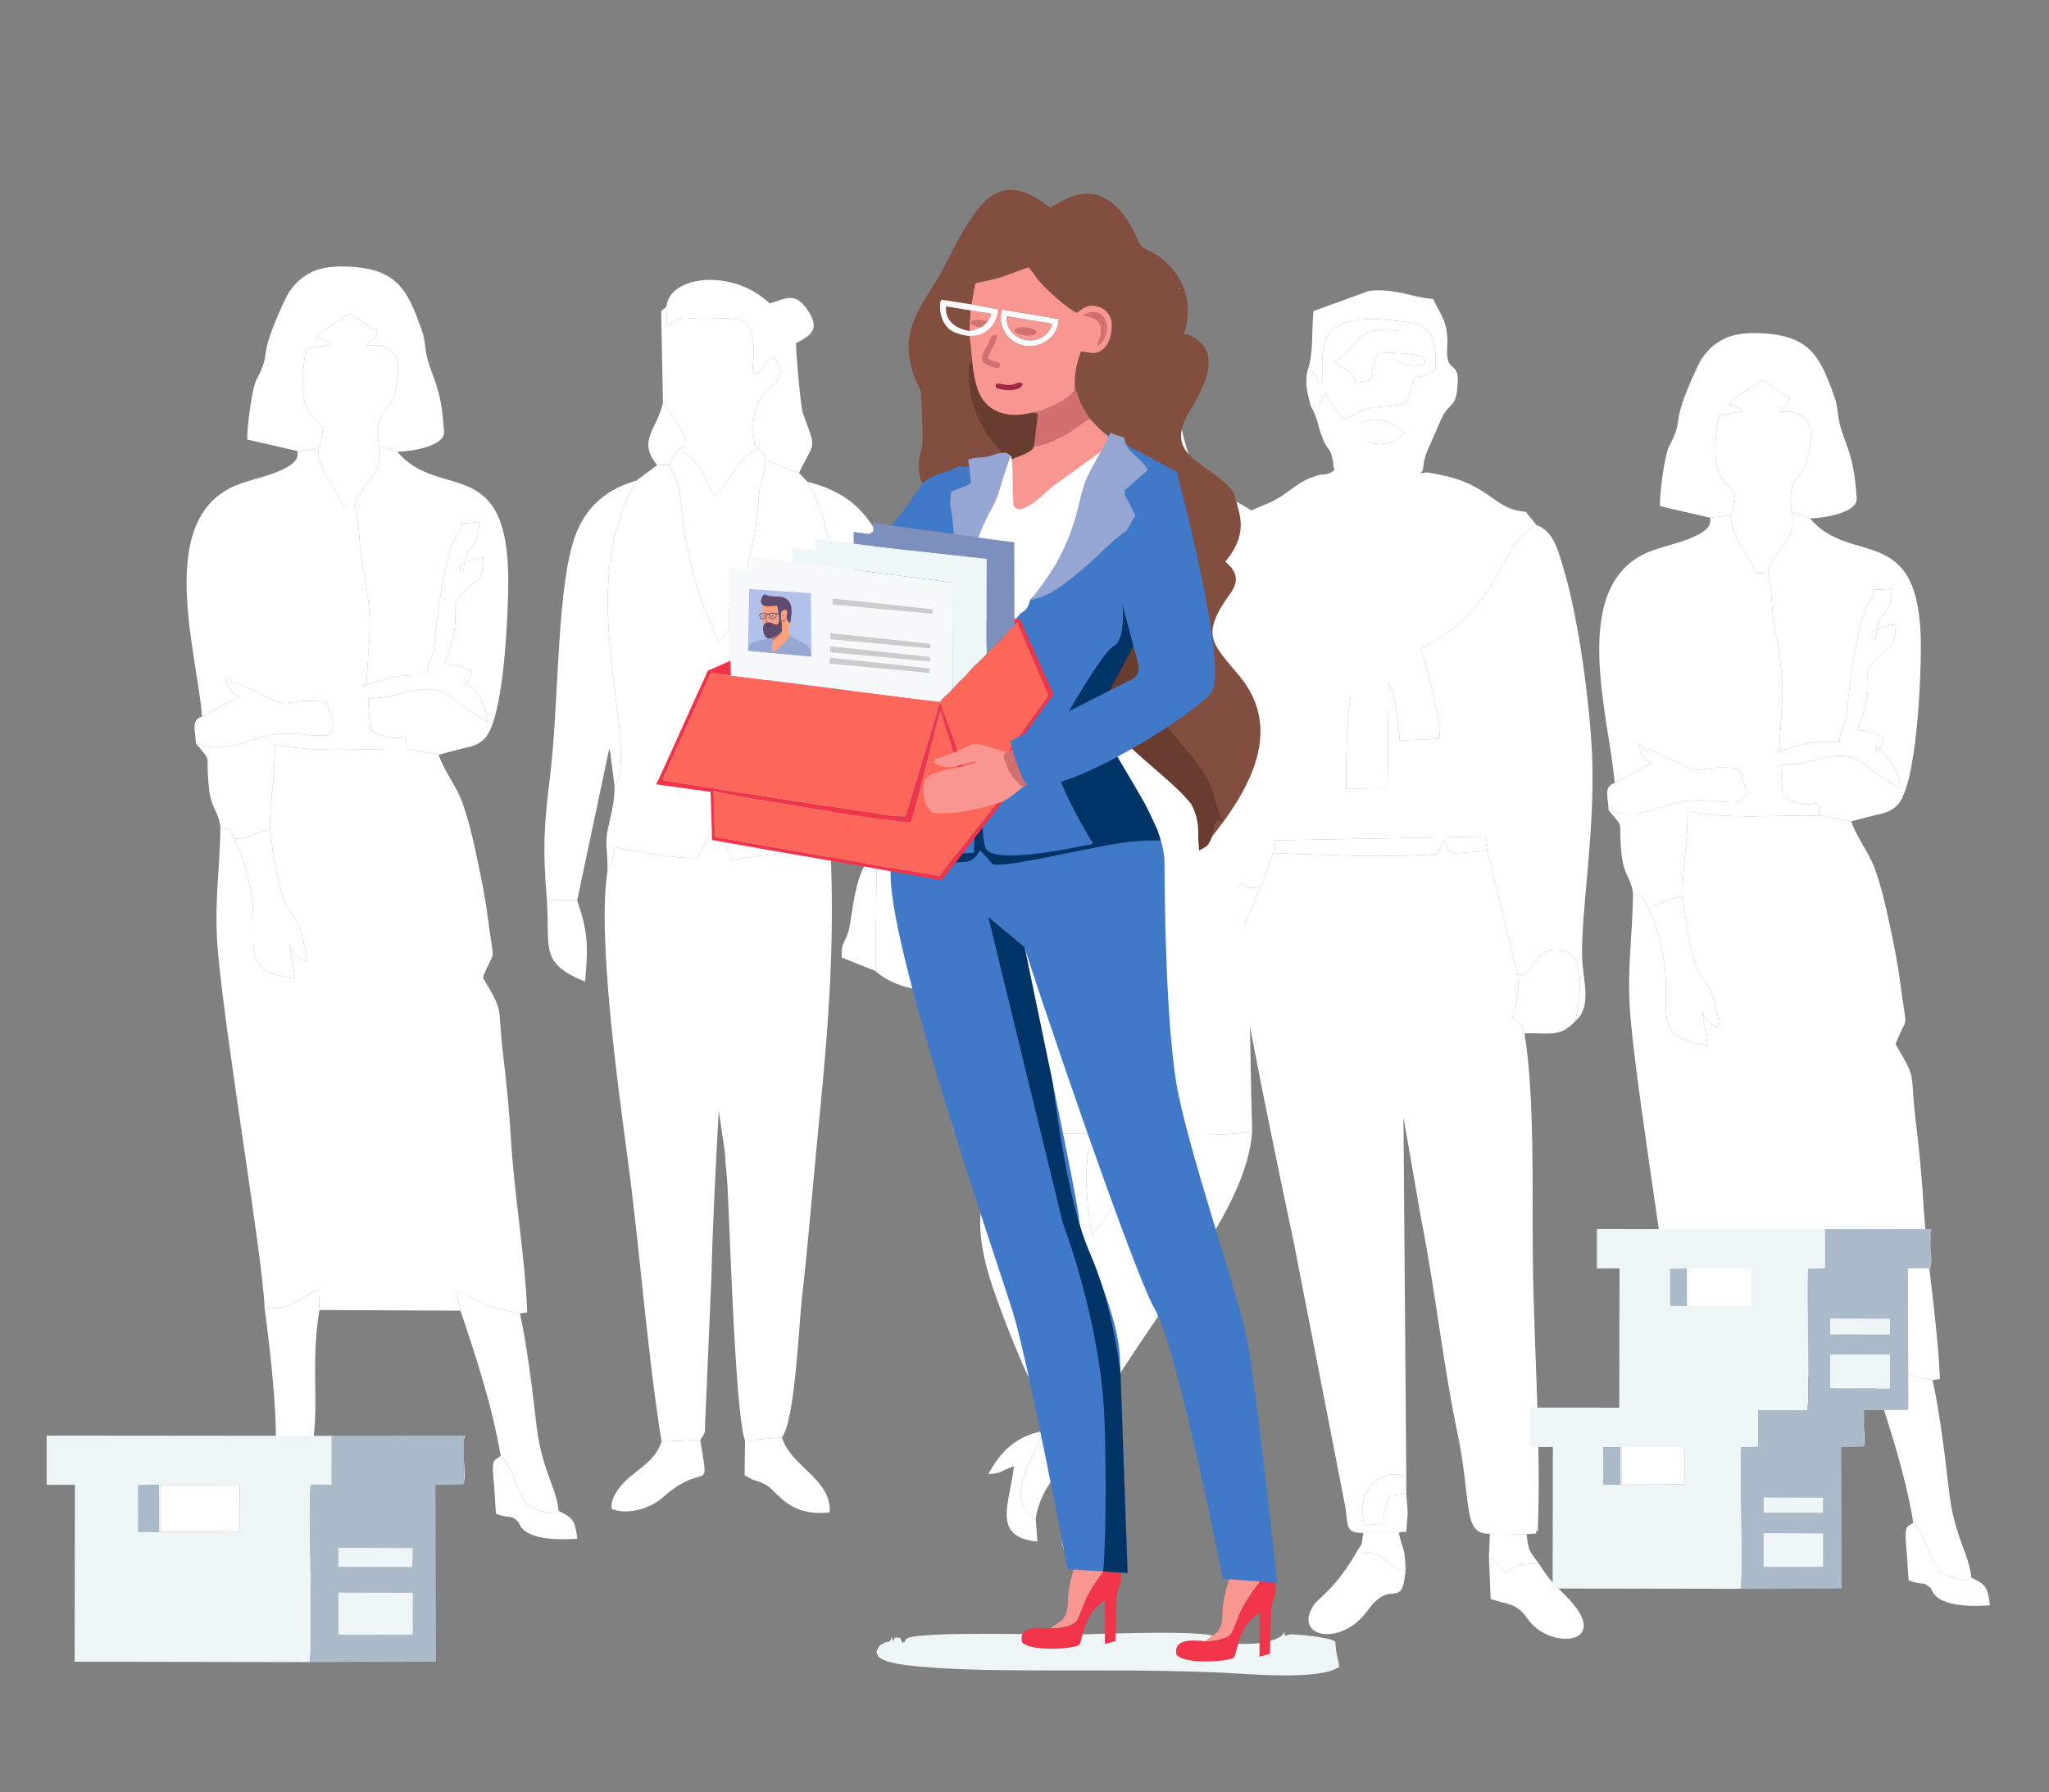 <svg width="615" height="538" viewBox="0 0 615 538" fill="none" xmlns="http://www.w3.org/2000/svg">
<rect x="0" y="0" width="615" height="538" fill="#808080" stroke="none"/>
<g clip-path="url(#clip0)">
<path fill-rule="evenodd" clip-rule="evenodd" d="M505.011 269.104C509.734 305.456 512.575 285.001 516.2 308.676C512.958 307.422 512.157 306.66 510.867 303.474L512.557 313.862C490.128 310.676 507.59 300.101 494.328 271.816C492.393 268.172 493.979 269.85 490.145 268.308C490.023 281.442 488.141 291.221 489.413 305.745C491.748 332.318 502.955 398.176 503.39 412.344C510.71 413.903 513.185 409.853 519.651 407.26L519.895 413.293L562.192 413.496L560.92 407.65C569.146 410.514 567.159 411.768 580.056 414.344L582.252 414.005C581.59 397.244 578.383 379.127 577.337 361.756C576.867 353.587 575.995 344.842 574.984 336.403C573.172 321.37 575.577 324.607 568.919 313.473C572.754 303.779 572.388 310.761 570.453 295.83C569.547 288.763 568.606 284.442 567.211 277.798C565.8 271.053 564.684 266.274 562.663 260.664C560.99 255.987 557.051 251.089 555.657 246.581L546.019 244.852C532.809 244.632 518.413 246.157 506.493 243.446C506.58 253.835 504.941 260.037 505.011 269.104Z" fill="white"/>
<path fill-rule="evenodd" clip-rule="evenodd" d="M484.638 235.125L495.722 229.125C492.777 227.142 492.899 227.532 491.696 223.346C492.097 223.533 492.637 223.38 492.864 223.922C493.927 226.397 494.049 224.499 495.042 224.956L501.682 228.007C512.209 233.854 507.922 229.379 521.777 230.684C528.452 245.683 518.919 239.344 507.277 240.361C499.382 241.039 492.062 246.683 482.808 243.225C487.792 249.276 485.701 245.666 486.625 255.716C487.304 263.24 489.553 263.088 490.145 268.308C493.979 269.85 492.393 268.172 494.328 271.816C498.981 272.07 498.389 270.206 505.011 269.104C504.941 260.037 506.58 253.835 506.493 243.446C518.413 246.157 532.809 244.632 546.019 244.852C546.019 238.379 545.496 242.853 539.501 241.056C537.41 240.429 537.096 240.192 535.109 239.192L534.482 229.735C547.413 229.295 553.095 222.804 561.669 231.193L570.279 236.819C570.296 231.261 566.323 226.549 562.994 223.871C563.029 223.905 562.541 227.854 564.946 223.617L565.416 221.516C561.774 219.499 559.665 219.482 557.4 219.143C564.737 201.433 556.11 204.026 564.806 196.213C567.961 193.366 568.675 194.671 569.059 187.316C566.514 188.011 558.951 189.011 562.994 192.027C564.249 180.045 567.159 187.994 567.856 176.707C557.469 177.91 565.521 175.114 561.338 180.3C561.164 180.52 561.042 180.825 560.885 181.062C557.556 186.214 554.925 206.297 554.559 212.042C554.106 219.092 552.45 217.703 552.101 222.685C544.799 222.685 542.638 222.736 535.423 225.176C531.972 226.329 532.46 224.414 533.907 226.227C535.196 205.551 535.946 206.738 532.321 186.147C531.746 182.893 531.885 176.436 530.595 171.962L527.127 172.097C524.461 165.759 519.738 161.624 519.459 154.675L513.324 155.438C513.08 156.404 514.841 158.929 505.9 162.166C502.519 163.386 498.075 164.352 494.659 165.793C470.399 176.029 483.244 216.025 484.638 235.125Z" fill="white"/>
<path fill-rule="evenodd" clip-rule="evenodd" d="M530.595 171.962C531.885 176.436 531.746 182.893 532.321 186.147C535.946 206.738 535.196 205.551 533.907 226.227C532.46 224.414 531.972 226.329 535.423 225.176C542.638 222.736 544.799 222.685 552.101 222.685C552.45 217.703 554.106 219.092 554.559 212.042C554.925 206.297 557.556 186.214 560.885 181.062C561.042 180.825 561.164 180.52 561.338 180.3C565.521 175.114 557.469 177.91 567.856 176.707C567.159 187.994 564.249 180.045 562.994 192.027C558.951 189.011 566.514 188.011 569.059 187.316C568.675 194.671 567.961 193.366 564.806 196.213C556.11 204.026 564.737 201.433 557.4 219.143C559.665 219.482 561.774 219.499 565.416 221.516L564.946 223.617C562.541 227.854 563.029 223.905 562.994 223.871C566.323 226.549 570.296 231.261 570.279 236.819L561.669 231.193C553.095 222.804 547.413 229.295 534.482 229.735L535.109 239.192C537.096 240.192 537.41 240.429 539.501 241.056C545.496 242.853 546.019 238.379 546.019 244.852L555.657 246.581L562.715 244.734C565.974 244.073 567.612 243.547 569.372 241.836C575.403 235.955 576.553 203.246 576.553 194.383C576.57 155.777 555.535 170.487 543.283 155.624L537.706 153.726C539.815 162.64 531.937 164.725 530.595 171.962Z" fill="white"/>
<path fill-rule="evenodd" clip-rule="evenodd" d="M513.324 155.438L519.459 154.675C525.018 140.727 510.989 152.879 515.886 124.61L523.049 123.543C520.365 119.543 512.906 124.492 529.062 114.12L532.704 116.543C534.778 118.001 534.726 118.153 537.183 119.306C536.765 122.966 535.806 120.475 534.151 123.644C534.22 123.644 537.026 123.543 537.828 123.729C542.795 124.831 544.59 127.627 542.83 136.541C541.052 145.557 536.312 141.388 537.706 153.726L543.283 155.624C547.675 155.573 557.556 153.862 557.278 149.642C556.458 136.643 554.332 134.813 552.38 128.034C551.369 124.475 551.823 122.594 550.568 119.052C546.228 106.866 543.178 100.494 527.842 100.02C521.132 99.816 516.479 101.172 512.627 105.358C510.727 107.409 510.118 108.714 508.967 111.188C500.846 128.932 505.917 124.61 500.968 134.05C499.574 136.711 498.075 148.676 498.214 151.947L513.324 155.438Z" fill="white"/>
<path fill-rule="evenodd" clip-rule="evenodd" d="M519.459 154.675C519.738 161.624 524.461 165.759 527.127 172.097L530.595 171.962C531.937 164.725 539.815 162.64 537.706 153.726C536.312 141.388 541.052 145.557 542.83 136.541C544.59 127.627 542.795 124.831 537.828 123.729C537.026 123.543 534.22 123.644 534.151 123.644C535.806 120.475 536.765 122.966 537.183 119.306C534.726 118.153 534.778 118.001 532.704 116.543L529.062 114.12C512.906 124.492 520.365 119.543 523.049 123.543L515.886 124.61C510.989 152.879 525.018 140.727 519.459 154.675Z" fill="white"/>
<path fill-rule="evenodd" clip-rule="evenodd" d="M562.192 413.496C566.793 427.003 571.882 442.629 574.27 457.068C577.407 459.932 578.209 464.898 580.405 468.745C582.269 472.049 581.328 471.609 585.459 473.253C588.578 474.524 589.659 474.744 591.646 473.609C591.454 469.558 589.014 464.491 587.724 460.322C585.981 454.695 585.459 451.899 584.744 445.527C583.751 436.782 581.956 422.597 580.056 414.344C567.159 411.768 569.146 410.514 560.92 407.65L562.192 413.496Z" fill="white"/>
<path fill-rule="evenodd" clip-rule="evenodd" d="M503.39 412.344C512.801 483.794 499.556 457.356 501.316 473.846C510.449 473.999 512.052 471.745 514.283 466.321C522.038 447.561 516.339 434.223 519.895 413.293L519.651 407.26C513.185 409.853 510.71 413.903 503.39 412.344Z" fill="white"/>
<path fill-rule="evenodd" clip-rule="evenodd" d="M484.638 235.125C481.205 236.125 482.686 239.294 482.808 243.225C492.062 246.683 499.382 241.039 507.277 240.361C518.919 239.344 528.452 245.683 521.777 230.684C507.922 229.379 512.209 233.854 501.682 228.007L495.042 224.956C494.049 224.499 493.927 226.397 492.864 223.922C492.637 223.38 492.097 223.533 491.696 223.346C492.899 227.532 492.777 227.142 495.722 229.125L484.638 235.125Z" fill="white"/>
<path fill-rule="evenodd" clip-rule="evenodd" d="M494.328 271.816C507.59 300.101 490.128 310.676 512.557 313.862L510.867 303.474C512.157 306.66 512.958 307.422 516.2 308.676C512.575 285.001 509.734 305.456 505.011 269.104C498.389 270.206 498.981 272.07 494.328 271.816Z" fill="white"/>
<path fill-rule="evenodd" clip-rule="evenodd" d="M591.646 473.609C589.659 474.744 588.578 474.524 585.459 473.253C581.328 471.609 582.269 472.049 580.405 468.745C578.209 464.898 577.407 459.932 574.27 457.068C572.667 458.644 571.429 457.17 572.178 464.678C572.51 468.05 572.544 471.101 572.893 474.49C577.703 476.253 576.779 474.405 579.516 476.812C580.038 477.27 580.038 483.167 597.257 481.964C596.63 476.439 595.968 475.659 591.646 473.609Z" fill="white"/>
<path fill-rule="evenodd" clip-rule="evenodd" d="M382.201 256.137L378.628 265.746L371.169 282.863C371.099 291.286 385.425 359.449 388.318 372.956L403.811 452.49C404.665 458.371 403.759 460.184 409.197 460.252L419.828 460.235C422.668 458.846 421.797 462.591 422.477 454.914C422.581 453.694 422.18 449.643 422.093 448.186C415.593 449.931 417.614 447.355 415.906 452.626C414.181 457.93 418.346 457.168 409.824 457.913C409.388 456.795 409.353 458.218 409.057 454.761C409.022 454.456 409.022 451.931 409.057 451.626C409.406 448.847 409.719 448.541 411.027 446.728C414.948 441.322 418.904 442.644 422.093 443.118L421.239 335.367L426.572 366.092C430.738 387.073 433.282 410.342 437.256 429.255C441.944 451.524 438.754 460.693 447.172 460.456L458.204 460.608C463.973 460.083 459.511 460.811 461.568 459.49C462.509 435.255 460.679 408.19 460.156 383.751C459.703 362.008 460.905 330.35 457.577 310.267C456.513 306.268 456.949 308.505 455.938 307.285L453.882 305.709C455.189 300.709 456.113 297.913 455.52 292.625L446.405 255.442L436.192 256.205C434.45 254.222 435.391 257.324 433.369 252.341L431.4 256.392C413.902 257.663 400.814 256.646 382.201 256.137Z" fill="white"/>
<path fill-rule="evenodd" clip-rule="evenodd" d="M358.656 170.57C358.115 178.687 354.037 189.839 351.876 198.109C349.436 207.413 346.752 217.124 348.321 227.598C350.046 239.224 360.486 271.712 367.962 274.966L366.707 270.898L372.703 265.323C372.981 265.39 373.4 265.34 373.522 265.679C373.574 265.814 375.7 267.628 378.628 265.746L382.201 256.137L382.811 252.29L445.761 251.155L446.405 255.442L455.52 292.625C459.685 292.574 455.328 294.015 458.657 291.405C460.923 289.625 462.7 282.626 470.7 286.032C475.946 288.27 474.186 300.963 472.809 306.556C478.055 302.217 475.005 294.032 474.865 287.253C474.569 273.102 478.856 248.918 477.845 226.479C477.148 210.854 473.767 185.568 469.375 171.01C467.789 165.723 466.43 159.418 461.149 157.639C450.675 163.418 451.791 175.298 437.169 187.873C433.282 191.212 431.348 191.923 426.45 194.838C428.315 200.685 432.393 214.904 432.097 221.734L420.159 222.327C419.514 216.362 419.148 209.396 416.778 205.092L416.482 236.597L404.055 236.749C403.916 197.313 407.89 207.922 409.179 195.465C396.875 190.246 385.094 180.518 377.147 168.485C373.661 163.214 373.417 160.147 367.16 159.638C369.13 159.045 367.16 159.74 368.328 157.351C361.967 160.74 361.74 169.587 358.656 170.57Z" fill="white"/>
<path fill-rule="evenodd" clip-rule="evenodd" d="M368.328 157.351C367.16 159.74 369.13 159.045 367.16 159.638C373.417 160.147 373.661 163.214 377.147 168.485C385.094 180.518 396.875 190.246 409.179 195.465C407.89 207.922 403.916 197.313 404.055 236.749L416.482 236.597L416.778 205.092C419.148 209.396 419.514 216.362 420.159 222.327L432.097 221.734C432.393 214.904 428.315 200.685 426.45 194.838C431.348 191.923 433.282 191.212 437.169 187.873C451.791 175.298 450.675 163.418 461.149 157.639C459.79 155.808 459.215 155.3 457.943 153.639C451.86 153.233 449.298 150.148 444.558 147.233C439.591 144.166 435.007 142.878 428.158 141.81C417.196 144.03 439.748 131.472 410.818 141.81C406.391 137.641 412.717 134.969 409.179 127.885C403.498 116.513 401.947 150.353 403.027 139.252C400.545 139.252 401.528 142.522 396.143 142.539C389.573 144.284 387.691 147.42 382.689 150.097C380.162 151.453 378.123 152.029 375.334 153.385C372.685 154.69 370.698 156.08 368.328 157.351Z" fill="white"/>
<path fill-rule="evenodd" clip-rule="evenodd" d="M407.088 129.794C409.632 123.066 418.207 126.591 421.483 129.794C418.695 134.133 410.695 134.912 407.088 129.794ZM392.518 110.982C396.387 112.66 392.588 110.474 394.975 112.677C395.219 112.897 395.237 116.117 396.387 114.406C396.527 114.169 396.805 115.084 397.049 115.389C396.718 102.187 394.819 92.679 423.087 96.797C430.738 97.916 431.121 103.78 430.894 111.152C430.598 111.389 430.128 111.542 429.866 111.677C429.587 111.796 429.169 112.016 428.838 112.169C424.028 114.355 425.126 111.033 423.139 118.033L422.302 121.066C419.27 122.015 415.296 121.778 411.41 122.541C407.036 123.388 408.134 124.201 402.905 125.981C401.023 121.659 400.535 124.032 397.851 117.88C397.624 118.117 397.52 118.575 397.398 118.761C397.293 118.931 397.067 119.388 396.927 119.592C395.08 122.236 397.607 122.371 393.372 121.761C396.091 127.032 395.115 126.828 396.98 131.557C398.897 136.437 399.542 133.506 400.378 140.793L414.617 147.08L424.603 142.928C428.524 141.2 426.172 141.234 428.28 135.675L432.045 127.015C434.694 120.524 436.663 122.896 437.36 117.05C438.563 106.881 433.84 113.372 434.38 104.22C434.833 96.526 432.324 94.645 430.163 89.764C423.122 89.188 419.462 86.595 411.044 87.29L394.226 93.391C393.651 99.373 394.243 106.542 392.518 110.982Z" fill="white"/>
<path fill-rule="evenodd" clip-rule="evenodd" d="M400.64 108.83C400.814 108.627 401.11 108.389 401.232 108.288C401.354 108.186 401.703 107.881 401.842 107.762C401.999 107.644 402.313 107.39 402.469 107.254C409.545 101.594 407.611 97.933 419.915 99.356V106C430.511 106.576 427.147 108.813 427.339 109.559C423.766 109.864 422.146 109.983 419.531 108.474C415.105 105.932 423.697 105.542 413.432 106.102L411.881 111.05C411.358 113.27 412.874 111.254 411.027 114.27C401.598 115.135 412.56 115.423 400.64 108.83ZM392.518 110.982C391.438 115.524 392.518 117.982 393.372 121.761C397.607 122.371 395.08 122.236 396.927 119.592C397.067 119.388 397.293 118.931 397.398 118.761C397.52 118.575 397.624 118.117 397.851 117.88C400.535 124.032 401.023 121.659 402.905 125.981C408.134 124.201 407.036 123.388 411.41 122.541C415.296 121.778 419.27 122.015 422.302 121.066L423.139 118.033C425.126 111.033 424.028 114.355 428.838 112.169C429.169 112.016 429.587 111.796 429.866 111.677C430.128 111.542 430.598 111.389 430.894 111.152C431.121 103.78 430.738 97.916 423.087 96.797C394.819 92.679 396.718 102.187 397.049 115.389C396.805 115.084 396.527 114.169 396.387 114.406C395.237 116.117 395.219 112.897 394.975 112.677C392.588 110.474 396.387 112.66 392.518 110.982Z" fill="white"/>
<path fill-rule="evenodd" clip-rule="evenodd" d="M455.52 292.625C456.113 297.913 455.189 300.709 453.882 305.709L455.938 307.285C456.949 308.505 456.513 306.268 457.577 310.267C464.739 309.895 468.155 311.742 472.809 306.556C474.186 300.963 475.946 288.27 470.7 286.032C462.7 282.626 460.923 289.625 458.657 291.405C455.328 294.015 459.685 292.574 455.52 292.625Z" fill="white"/>
<path fill-rule="evenodd" clip-rule="evenodd" d="M421.867 471.556C413.536 470.2 419.287 465.997 407.053 466.184C401.006 476.742 395.673 479.877 394.365 481.826C387.813 491.571 402.539 494.689 410.556 483.436C417.597 473.539 420.751 483.826 421.867 471.556Z" fill="white"/>
<path fill-rule="evenodd" clip-rule="evenodd" d="M461.951 469.505C456.444 469.59 455.747 469.404 451.773 472.302C448.201 468.98 451.041 469.743 446.893 467.489L447.416 479.996C450.257 481.182 453.098 481.233 455.416 482.758C457.402 484.063 458.553 486.334 459.93 487.741C467.354 495.316 483.893 492.995 469.933 479.098C465.977 475.166 464.652 473.81 461.951 469.505Z" fill="white"/>
<path fill-rule="evenodd" clip-rule="evenodd" d="M382.201 256.137C400.814 256.646 413.902 257.663 431.4 256.392L433.369 252.341C435.391 257.324 434.45 254.222 436.192 256.205L446.405 255.442L445.761 251.155L382.811 252.29L382.201 256.137Z" fill="white"/>
<path fill-rule="evenodd" clip-rule="evenodd" d="M400.64 108.83C412.56 115.423 401.598 115.135 411.027 114.27C412.874 111.254 411.358 113.27 411.881 111.05L413.432 106.102C423.697 105.542 415.105 105.932 419.531 108.474C422.146 109.983 423.766 109.864 427.339 109.559C427.147 108.813 430.511 106.576 419.915 106V99.356C407.611 97.933 409.545 101.594 402.469 107.254C402.313 107.39 401.999 107.644 401.842 107.762C401.703 107.881 401.354 108.186 401.232 108.288C401.11 108.389 400.814 108.627 400.64 108.83Z" fill="white"/>
<path fill-rule="evenodd" clip-rule="evenodd" d="M422.093 448.186V443.118C418.904 442.644 414.948 441.322 411.027 446.728C409.719 448.541 409.406 448.847 409.057 451.626C409.022 451.931 409.022 454.456 409.057 454.761C409.353 458.218 409.388 456.795 409.824 457.913C418.346 457.168 414.181 457.93 415.906 452.626C417.614 447.355 415.593 449.931 422.093 448.186Z" fill="white"/>
<path fill-rule="evenodd" clip-rule="evenodd" d="M446.893 467.489C451.041 469.743 448.201 468.98 451.773 472.302C455.747 469.404 456.444 469.59 461.951 469.505C458.936 465.387 458.849 466.014 458.204 460.608L447.172 460.456L446.893 467.489Z" fill="white"/>
<path fill-rule="evenodd" clip-rule="evenodd" d="M407.053 466.184C419.287 465.997 413.536 470.2 421.867 471.556C421.797 464.692 421.117 465.794 419.828 460.235L409.197 460.252C408.412 464.981 409.197 462.557 407.053 466.184Z" fill="white"/>
<path fill-rule="evenodd" clip-rule="evenodd" d="M367.962 274.966L371.169 282.863L378.628 265.746C375.7 267.628 373.574 265.814 373.522 265.679C373.4 265.34 372.981 265.39 372.703 265.323L366.707 270.898L367.962 274.966Z" fill="white"/>
<path fill-rule="evenodd" clip-rule="evenodd" d="M421.483 129.794C418.695 134.133 410.695 134.912 407.088 129.794C409.632 123.066 418.207 126.591 421.483 129.794Z" fill="white"/>
<path fill-rule="evenodd" clip-rule="evenodd" d="M347.432 155.995C343.511 153.165 347.606 155.656 342.465 153.605C340.914 157.249 339.345 157.724 335.982 160.605L328.418 166.689L314.807 154.893C314.005 163.147 312.35 168.011 312.768 178.162L289.432 177.433C287.288 157.469 295.479 156.147 293.144 151.402C282.286 159.808 280.666 166.74 276.343 180.738C272.649 192.703 270.784 208.04 269.459 220.785C268.344 228.005 265.59 229.445 271.742 231.513C274.705 232.513 280.753 233.512 284.535 234.461L284.674 239.495C290.722 240.308 315.068 237.071 315.487 240.817C315.539 241.291 315.835 241.478 315.887 241.698L316.811 250.816C316.759 264.323 317.107 272.136 315.539 286.422L311.879 289.659C311.74 289.846 311.478 290.219 311.304 290.507V285.507L307.958 288.744C307.766 288.914 307.435 289.236 307.173 289.49C307.557 295.54 303.705 300.641 301.841 306.725C297.362 305.912 283.001 299.574 279.777 297.269C277.145 299.065 279.027 296.913 277.773 299.845L286.277 339.332L292.029 340.366H328.104L334.013 340.383C344.539 340.332 366.794 341.603 375.84 339.62C375.386 325.198 375.282 310.725 374.951 296.557C374.585 280.05 372.319 271.559 370.019 256.866C366.707 253.324 366.777 248.816 366.15 242.41C365.801 242.206 363.553 243.494 361.775 242.41C361.496 235.648 360.224 225.564 362.786 220.378C363.727 204.736 364.895 204.109 370.071 193.703C371.727 190.347 371.866 187.619 373.138 185.314L389.799 192.771L388.091 196.567C385.686 199.889 387.29 197.923 386.174 200.906C388.126 202.668 389.834 205.397 391.472 207.871C394.052 211.786 393.25 212.904 397.694 213.769C401.894 211.904 405.903 209.413 406.67 206.532C410.12 202.126 409.092 205.278 409.807 201.278C409.859 201.007 409.824 195.347 409.876 194.313C410.207 186.941 411.776 186.416 409.615 180.874C403.463 172.129 375.16 151.233 366.498 148.538C365.331 150.453 365.418 148.131 366.341 151.521C366.62 152.571 367.544 153.826 368.032 154.673C372.354 162.113 374.027 174.298 370.855 177.484C365.505 179.738 355.553 178.637 349.14 178.247L347.432 155.995Z" fill="white"/>
<path fill-rule="evenodd" clip-rule="evenodd" d="M312.96 429.628C310.711 438.119 300.638 449.27 310.868 456.083C311.269 451.202 315.713 441.779 320.506 441.102L320.279 460.388C325.926 464.116 325.281 462.591 331.782 460.506C330.579 451.067 336.069 456.202 331.921 443.678C330.684 439.983 329.865 428.205 330.248 424.12C330.684 419.477 342.36 403.173 346.473 396.903C357.017 380.87 374.532 359.059 375.84 339.62C366.794 341.603 344.539 340.332 334.013 340.383L340.025 355.805C337.045 357.771 335.25 360.313 333.716 362.737L327.808 370.821C326.17 362.279 324.776 348.518 328.104 340.366H292.029C300.324 361.008 288.247 359.279 298.843 389.039C301.23 395.784 304.036 402.902 307.139 410.037C309.666 415.867 313.97 422.476 312.96 429.628Z" fill="white"/>
<path fill-rule="evenodd" clip-rule="evenodd" d="M293.144 151.402C295.479 156.147 287.288 157.469 289.432 177.433L312.768 178.162C312.35 168.011 314.005 163.147 314.807 154.893C315.713 151.961 317.264 148.233 318.118 145.606C323.259 129.506 316.515 123.981 315.051 119.846C313.186 114.643 316.288 108.644 320.488 104.559L332.148 94.933C343.336 103.288 334.779 102.509 349.018 110.135C349.366 115.474 348.495 115.575 345.724 119.507C339.154 128.811 340.914 142.708 342.291 145.742C342.326 145.793 344.4 148.657 345.201 150.165C346.578 152.826 346.752 152.436 347.432 155.995L349.14 178.247C355.553 178.637 365.505 179.738 370.855 177.484C374.027 174.298 372.354 162.113 368.032 154.673C367.544 153.826 366.62 152.571 366.341 151.521C365.418 148.131 365.331 150.453 366.498 148.538C364.198 144.267 355.519 148.165 352.416 112.559C350.987 96.035 348.042 83.782 328.592 83.68C312.384 83.612 308.55 101.238 307.853 113.694C306.703 134.353 304.821 139.369 293.144 151.402Z" fill="white"/>
<path fill-rule="evenodd" clip-rule="evenodd" d="M314.807 154.893L328.418 166.689L335.982 160.605C339.345 157.724 340.914 157.249 342.465 153.605C347.606 155.656 343.511 153.165 347.432 155.995C346.752 152.436 346.578 152.826 345.201 150.165C344.4 148.657 342.326 145.793 342.291 145.742C340.914 142.708 339.154 128.811 345.724 119.507C348.495 115.575 349.366 115.474 349.018 110.135C334.779 102.509 343.336 103.288 332.148 94.933L320.488 104.559C316.288 108.644 313.186 114.643 315.051 119.846C316.515 123.981 323.259 129.506 318.118 145.606C317.264 148.233 315.713 151.961 314.807 154.893Z" fill="white"/>
<path fill-rule="evenodd" clip-rule="evenodd" d="M266.601 234.004L263.133 255.917L262.785 291.507C265.939 294.523 271.673 296.811 276.152 297.015L277.877 290.168C276.413 284.643 273.712 280.525 272.039 276.084L277.877 260.035C279.515 253.968 282.6 247.308 284.674 239.495L284.535 234.461C280.753 233.512 274.705 232.513 271.742 231.513C265.59 229.445 268.344 228.005 269.459 220.785C266.776 225.276 267.525 228.276 266.601 234.004Z" fill="white"/>
<path fill-rule="evenodd" clip-rule="evenodd" d="M277.877 260.035L279.672 260.154C280.178 251.223 284.639 248.46 295.044 249.816L294.765 255.9L286.8 257.307L287.672 262.255C297.17 267.306 296.333 263.12 304.35 263.526L304.594 267.967C309.317 268.678 310.799 268.729 314.302 272.475C313.674 276.932 310.119 281.491 311.304 285.507V290.507C311.478 290.219 311.74 289.846 311.879 289.659L315.539 286.422C317.107 272.136 316.759 264.323 316.811 250.816L315.887 241.698C315.835 241.478 315.539 241.291 315.487 240.817C315.068 237.071 290.722 240.308 284.674 239.495C282.6 247.308 279.515 253.968 277.877 260.035Z" fill="white"/>
<path fill-rule="evenodd" clip-rule="evenodd" d="M304.594 267.967C305.013 278.118 299.679 279.796 288.996 279.593L289.327 273.186L296.978 271.763C299.244 264.509 295.915 268.797 301.091 265.763L304.594 267.967ZM277.877 290.168C284.848 289.812 302.102 287.236 307.173 289.49C307.435 289.236 307.766 288.914 307.958 288.744L311.304 285.507C310.119 281.491 313.674 276.932 314.302 272.475C310.799 268.729 309.317 268.678 304.594 267.967L304.35 263.526C296.333 263.12 297.17 267.306 287.672 262.255L279.672 260.154L277.877 260.035L272.039 276.084C273.712 280.525 276.413 284.643 277.877 290.168Z" fill="white"/>
<path fill-rule="evenodd" clip-rule="evenodd" d="M362.786 220.378C360.224 225.564 361.496 235.648 361.775 242.41C363.553 243.494 365.801 242.206 366.15 242.41C366.777 248.816 366.707 253.324 370.019 256.866L369.112 229.191C376.362 226.005 393.721 218.056 397.694 213.769C393.25 212.904 394.052 211.786 391.472 207.871C389.834 205.397 388.126 202.668 386.174 200.906C387.29 197.923 385.686 199.889 388.091 196.567C383.717 200.38 379.831 205.922 375.857 210.176C373.487 212.701 371.709 214.803 369.618 217.396C362.403 226.344 363.169 220.92 362.786 220.378Z" fill="white"/>
<path fill-rule="evenodd" clip-rule="evenodd" d="M362.786 220.378C363.169 220.92 362.403 226.344 369.618 217.396C371.709 214.803 373.487 212.701 375.857 210.176C379.831 205.922 383.717 200.38 388.091 196.567L389.799 192.771L373.138 185.314C371.866 187.619 371.727 190.347 370.071 193.703C364.895 204.109 363.727 204.736 362.786 220.378Z" fill="white"/>
<path fill-rule="evenodd" clip-rule="evenodd" d="M277.877 290.168L276.152 297.015L277.773 299.845C279.027 296.913 277.145 299.065 279.777 297.269C283.001 299.574 297.362 305.912 301.841 306.725C303.705 300.641 307.557 295.54 307.173 289.49C302.102 287.236 284.848 289.812 277.877 290.168Z" fill="white"/>
<path fill-rule="evenodd" clip-rule="evenodd" d="M334.013 340.383L328.104 340.366C324.776 348.518 326.17 362.279 327.808 370.821L333.716 362.737C335.25 360.313 337.045 357.771 340.025 355.805L334.013 340.383Z" fill="white"/>
<path fill-rule="evenodd" clip-rule="evenodd" d="M262.785 291.507L263.133 255.917C256.179 259.798 256.005 275.678 254.558 279.982C253.321 283.694 252.397 283.135 252.676 287.507L262.785 291.507Z" fill="white"/>
<path fill-rule="evenodd" clip-rule="evenodd" d="M310.868 456.083C300.638 449.27 310.711 438.119 312.96 429.628C304.106 431.425 299.976 436.509 296.595 442.61C301.736 442.068 299.157 441.983 304.333 440.203C303.148 451.236 297.396 461.489 311.374 462.811L310.868 456.083Z" fill="white"/>
<path fill-rule="evenodd" clip-rule="evenodd" d="M304.594 267.967L301.091 265.763C295.915 268.797 299.244 264.509 296.978 271.763L289.327 273.186L288.996 279.593C299.679 279.796 305.013 278.118 304.594 267.967Z" fill="white"/>
<path fill-rule="evenodd" clip-rule="evenodd" d="M279.672 260.154L287.672 262.255L286.8 257.307L294.765 255.9L295.044 249.816C284.639 248.46 280.178 251.223 279.672 260.154Z" fill="white"/>
<path fill-rule="evenodd" clip-rule="evenodd" d="M331.782 460.506C325.281 462.591 325.926 464.116 320.279 460.388C316.375 461.879 321.116 468.489 321.726 470.065C326.954 469.573 328.348 468.387 331.468 466.167L331.782 460.506Z" fill="white"/>
<path fill-rule="evenodd" clip-rule="evenodd" d="M182.302 261.747C179.252 281.22 185.561 326.673 188.35 347.552C192.184 376.21 194.084 404.428 198.545 432.781L210.17 432.272C212.122 429.578 211.442 430.205 211.703 425.934L213.516 383.548C213.951 366.516 214.823 350.348 215.729 333.469L217.507 345.484C217.768 349.857 218.221 353.077 218.413 357.093C219.162 372.21 220.801 425.273 223.624 432.509L234.708 431.543C238.629 426.341 239.745 398.123 240.703 389.632C242.359 375.108 243.474 361.347 244.886 346.637C247.814 316.131 250.568 290.693 249.417 258.12L247.587 256.273C245.531 254.07 223.763 257.714 219.441 258.171C218.709 255.036 216.548 251.002 215.154 248.477C214.91 248.714 214.631 249.02 214.474 249.206C210.466 253.833 211.895 253.612 209.229 257.544C202.588 258.002 191.243 255.578 184.498 254.307C184.411 254.714 183.923 257.917 183.906 257.985L183.243 259.849C183.139 260.103 182.877 260.951 182.79 260.798C182.721 260.629 182.511 261.442 182.302 261.747Z" fill="white"/>
<path fill-rule="evenodd" clip-rule="evenodd" d="M191.016 144.284C178.834 165.825 182.372 189.348 185.004 211.21C185.509 215.345 186.154 219.463 186.276 223.632C186.415 228.208 186.555 232.479 184.463 236.072C184.481 240.461 183.453 244.528 182.529 248.494C181.361 253.544 182.546 255.527 182.302 261.747C182.511 261.442 182.721 260.629 182.79 260.798C182.877 260.951 183.139 260.103 183.243 259.849L183.906 257.985C183.923 257.917 184.411 254.714 184.498 254.307C191.243 255.578 202.588 258.002 209.229 257.544C211.895 253.612 210.466 253.833 214.474 249.206C214.631 249.02 214.91 248.714 215.154 248.477C216.548 251.002 218.709 255.036 219.441 258.171C223.763 257.714 245.531 254.07 247.587 256.273L249.417 258.12L248.895 238.665C246.664 235.512 247.239 230.649 247.221 226.801C247.204 223.022 247.012 218.87 247.065 215.142C247.134 210.091 248.999 207.058 246.873 203.16C244.712 199.194 243.823 201.872 240.756 196.737C236.224 195.483 239.919 195.533 235.179 193.957C232.774 193.161 232.094 193.551 229.323 192.432C219.999 188.721 222.178 191.297 218.797 188.771L215.712 193.008C211.982 184.043 209.141 177.789 206.998 167.553C206.057 163.113 205.046 158.063 204.593 153.47C204.035 147.877 204.07 146.013 201.63 141.064L200.776 139.59L197.256 139.641L191.016 144.284Z" fill="white"/>
<path fill-rule="evenodd" clip-rule="evenodd" d="M164.142 270.136L173.24 270.288L182.668 225.683C182.773 225.344 182.86 225.09 182.999 224.768L184.463 236.072C186.555 232.479 186.415 228.208 186.276 223.632C186.154 219.463 185.509 215.345 185.004 211.21C182.372 189.348 178.834 165.825 191.016 144.284C180.298 147.335 174.442 153.995 171.741 163.689C167.07 180.399 167.698 211.989 165.066 233.275C163.184 248.545 162.905 255.171 164.142 270.136Z" fill="white"/>
<path fill-rule="evenodd" clip-rule="evenodd" d="M240.372 185.67C239.065 188.28 238.804 188.093 238.054 191.432C241.679 193.839 237.009 192.5 242.115 193.313L240.756 196.737C243.823 201.872 244.712 199.194 246.873 203.16C248.999 207.058 247.134 210.091 247.065 215.142C247.012 218.87 247.204 223.022 247.221 226.801C247.239 230.649 246.664 235.512 248.895 238.665L248.738 208.024L254.332 212.667C258.637 217.396 264.266 221.599 271.307 221.124C279.219 211.464 271.9 187.636 268.919 176.146C264.859 160.588 260.014 149.03 242.394 144.657C248.459 154.809 252.554 175.959 250.899 189.297L240.372 185.67Z" fill="white"/>
<path fill-rule="evenodd" clip-rule="evenodd" d="M198.441 93.357L198.981 120.914C199.208 121.134 199.504 121.185 199.591 121.609C199.957 123.371 205.813 128.354 205.673 133.607L203.39 135.065C209.734 137.726 210.658 141.488 214.352 148.894C217.472 146.691 219.18 141.912 223.363 137.81C225.768 135.455 225.454 135.709 227.667 134.692C225.681 132.15 227.005 136.641 226.134 130.489C225.646 126.998 226.639 121.27 228.852 118.846C231.397 116.033 237.566 112.745 232.094 107.322C227.737 109.61 230.473 109.881 226.639 112.542C225.559 110.779 225.977 110.135 226.116 107.864C227.127 92.357 219.79 96.12 209.159 95.679C206.824 95.577 205.255 95.086 203.146 95.849L200.201 98.018L200.009 92.137L198.441 93.357Z" fill="white"/>
<path fill-rule="evenodd" clip-rule="evenodd" d="M200.009 92.137L200.201 98.018L203.146 95.849C205.255 95.086 206.824 95.577 209.159 95.679C219.79 96.12 227.127 92.357 226.116 107.864C225.977 110.135 225.559 110.779 226.639 112.542C230.473 109.881 227.737 109.61 232.094 107.322C237.566 112.745 231.397 116.033 228.852 118.846C226.639 121.27 225.646 126.998 226.134 130.489C227.005 136.641 225.681 132.15 227.667 134.692C229.654 136.692 229.183 135.828 230.037 138.217L239.815 141.996C244.642 131.879 245.147 135.641 240.965 123.981C240.302 122.151 238.839 105.153 238.926 103.034C243.056 100.797 246.524 99.085 242.342 93.001C238.473 87.341 235.719 89.815 230.996 91.086C219.982 80.545 200.863 82.579 200.009 92.137Z" fill="white"/>
<path fill-rule="evenodd" clip-rule="evenodd" d="M223.066 176.129C231.693 176.823 229.079 176.942 239.623 185.06C239.815 185.195 240.146 185.45 240.372 185.67L250.899 189.297C252.554 175.959 248.459 154.809 242.394 144.657L239.815 141.996L230.037 138.217C229.201 142.352 228.207 145.183 227.842 148.538C227.476 151.894 227.301 154.944 226.866 158.113C225.89 165.265 224.356 169.333 223.066 176.129Z" fill="white"/>
<path fill-rule="evenodd" clip-rule="evenodd" d="M203.39 135.065L200.776 139.59L201.63 141.064C204.07 146.013 204.035 147.877 204.593 153.47C205.046 158.063 206.057 163.113 206.998 167.553C209.141 177.789 211.982 184.043 215.712 193.008L218.797 188.771C218.814 182.772 218.204 179.128 223.066 176.129C224.356 169.333 225.89 165.265 226.866 158.113C227.301 154.944 227.476 151.894 227.842 148.538C228.207 145.183 229.201 142.352 230.037 138.217C229.183 135.828 229.654 136.692 227.667 134.692C225.454 135.709 225.768 135.455 223.363 137.81C219.18 141.912 217.472 146.691 214.352 148.894C210.658 141.488 209.734 137.726 203.39 135.065Z" fill="white"/>
<path fill-rule="evenodd" clip-rule="evenodd" d="M210.17 432.272L198.545 432.781C197.151 437.339 193.386 439.966 190.249 442.424C182.947 448.152 183.575 452.355 183.575 452.27C183.557 452.135 183.522 452.762 183.575 452.999C187.966 454.846 194.816 453.202 198.807 449.66C212.087 437.882 212.993 449.796 210.17 432.272Z" fill="white"/>
<path fill-rule="evenodd" clip-rule="evenodd" d="M223.624 432.509L223.485 442.847C226.709 445.051 227.232 444.203 230.072 445.898C233.575 447.999 236.799 455.456 249.051 454.05C249.574 443.915 237.322 440.39 234.708 431.543L223.624 432.509Z" fill="white"/>
<path fill-rule="evenodd" clip-rule="evenodd" d="M218.797 188.771C222.178 191.297 219.999 188.721 229.323 192.432C232.094 193.551 232.774 193.161 235.179 193.957C239.919 195.533 236.224 195.483 240.756 196.737L242.115 193.313C237.009 192.5 241.679 193.839 238.054 191.432C238.804 188.093 239.065 188.28 240.372 185.67C240.146 185.45 239.815 185.195 239.623 185.06C229.079 176.942 231.693 176.823 223.066 176.129C218.204 179.128 218.814 182.772 218.797 188.771Z" fill="white"/>
<path fill-rule="evenodd" clip-rule="evenodd" d="M173.24 270.288L164.142 270.136C165.118 284.745 161.842 289.151 175.61 294.71C176.603 283.745 176.429 279.66 173.24 270.288Z" fill="white"/>
<path fill-rule="evenodd" clip-rule="evenodd" d="M278.661 291.219L278.975 259.866C272.858 263.306 272.684 277.271 271.429 281.067C270.331 284.338 269.512 283.846 269.773 287.693L278.661 291.219Z" fill="white"/>
<path fill-rule="evenodd" clip-rule="evenodd" d="M197.256 139.641L200.776 139.59L203.39 135.065L205.673 133.607C205.813 128.354 199.957 123.371 199.591 121.609C199.504 121.185 199.208 121.134 198.981 120.914C197.099 129.252 191.208 132.235 197.256 139.641Z" fill="white"/>
<path fill-rule="evenodd" clip-rule="evenodd" d="M81.011 249.104C85.734 285.456 88.575 265.001 92.2 288.677C88.958 287.422 88.157 286.66 86.867 283.474L88.557 293.862C66.128 290.676 83.591 280.101 70.328 251.816C68.393 248.172 69.979 249.85 66.145 248.308C66.023 261.442 64.141 271.221 65.413 285.745C67.749 312.318 78.955 378.176 79.39 392.344C86.71 393.903 89.185 389.853 95.651 387.26L95.895 393.293L138.192 393.496L136.92 387.65C145.146 390.514 143.159 391.768 156.056 394.344L158.252 394.005C157.59 377.244 154.383 359.127 153.337 341.756C152.867 333.587 151.995 324.842 150.984 316.403C149.172 301.37 151.577 304.607 144.919 293.473C148.754 283.779 148.388 290.761 146.453 275.83C145.547 268.763 144.606 264.442 143.211 257.798C141.8 251.053 140.684 246.274 138.663 240.664C136.99 235.987 133.051 231.089 131.657 226.581L122.019 224.852C108.809 224.632 94.413 226.157 82.493 223.446C82.58 233.835 80.941 240.037 81.011 249.104Z" fill="white"/>
<path fill-rule="evenodd" clip-rule="evenodd" d="M60.638 215.125L71.722 209.125C68.777 207.142 68.899 207.532 67.696 203.346C68.097 203.533 68.637 203.38 68.864 203.922C69.927 206.397 70.049 204.499 71.042 204.956L77.682 208.007C88.209 213.854 83.922 209.379 97.777 210.684C104.452 225.683 94.919 219.345 83.277 220.361C75.382 221.039 68.062 226.683 58.808 223.225C63.792 229.276 61.701 225.666 62.625 235.716C63.304 243.24 65.552 243.088 66.145 248.308C69.979 249.85 68.393 248.172 70.328 251.816C74.981 252.07 74.388 250.206 81.011 249.104C80.941 240.037 82.58 233.835 82.493 223.446C94.413 226.157 108.809 224.632 122.019 224.852C122.019 218.379 121.496 222.853 115.501 221.056C113.41 220.429 113.096 220.192 111.109 219.192L110.482 209.735C123.413 209.295 129.095 202.804 137.669 211.193L146.279 216.819C146.296 211.261 142.323 206.549 138.994 203.871C139.029 203.905 138.541 207.854 140.946 203.617L141.416 201.516C137.774 199.499 135.665 199.482 133.4 199.143C140.737 181.433 132.11 184.026 140.806 176.213C143.961 173.366 144.675 174.671 145.059 167.316C142.514 168.011 134.951 169.011 138.994 172.027C140.249 160.045 143.159 167.994 143.856 156.707C133.469 157.91 141.521 155.114 137.338 160.3C137.164 160.52 137.042 160.825 136.885 161.062C133.556 166.214 130.925 186.297 130.559 192.042C130.106 199.092 128.45 197.703 128.101 202.685C120.799 202.685 118.638 202.736 111.423 205.176C107.972 206.329 108.46 204.414 109.907 206.227C111.196 185.551 111.946 186.738 108.321 166.147C107.746 162.893 107.885 156.436 106.595 151.962L103.127 152.097C100.461 145.759 95.738 141.624 95.459 134.675L89.324 135.438C89.08 136.404 90.841 138.929 81.9 142.166C78.519 143.386 74.075 144.352 70.659 145.793C46.399 156.029 59.244 196.025 60.638 215.125Z" fill="white"/>
<path fill-rule="evenodd" clip-rule="evenodd" d="M106.595 151.962C107.885 156.436 107.746 162.893 108.321 166.147C111.946 186.738 111.196 185.551 109.907 206.227C108.46 204.414 107.972 206.329 111.423 205.176C118.638 202.736 120.799 202.685 128.101 202.685C128.45 197.703 130.106 199.092 130.559 192.042C130.925 186.297 133.556 166.214 136.885 161.062C137.042 160.825 137.164 160.52 137.338 160.3C141.521 155.114 133.469 157.91 143.856 156.707C143.159 167.994 140.249 160.045 138.994 172.027C134.951 169.011 142.514 168.011 145.059 167.316C144.675 174.671 143.961 173.366 140.806 176.213C132.11 184.026 140.737 181.433 133.4 199.143C135.665 199.482 137.774 199.499 141.416 201.516L140.946 203.617C138.541 207.854 139.029 203.905 138.994 203.871C142.323 206.549 146.296 211.261 146.279 216.819L137.669 211.193C129.095 202.804 123.413 209.295 110.482 209.735L111.109 219.192C113.096 220.192 113.41 220.429 115.501 221.056C121.496 222.853 122.019 218.379 122.019 224.852L131.657 226.581L138.715 224.734C141.974 224.073 143.612 223.547 145.372 221.836C151.403 215.955 152.553 183.246 152.553 174.383C152.57 135.777 131.535 150.487 119.283 135.624L113.706 133.726C115.815 142.64 107.937 144.725 106.595 151.962Z" fill="white"/>
<path fill-rule="evenodd" clip-rule="evenodd" d="M89.324 135.438L95.459 134.675C101.018 120.727 86.989 132.879 91.886 104.61L99.049 103.543C96.365 99.543 88.906 104.492 105.062 94.12L108.704 96.543C110.778 98.001 110.726 98.153 113.183 99.306C112.765 102.966 111.806 100.475 110.151 103.644C110.22 103.644 113.026 103.543 113.828 103.729C118.795 104.831 120.59 107.627 118.83 116.541C117.052 125.557 112.312 121.388 113.706 133.726L119.283 135.624C123.675 135.573 133.556 133.862 133.278 129.642C132.458 116.643 130.332 114.813 128.38 108.034C127.369 104.475 127.823 102.594 126.568 99.052C122.228 86.866 119.178 80.494 103.842 80.02C97.132 79.816 92.479 81.172 88.627 85.358C86.728 87.409 86.118 88.714 84.967 91.188C76.846 108.932 81.917 104.61 76.968 114.05C75.574 116.711 74.075 128.676 74.214 131.947L89.324 135.438Z" fill="white"/>
<path fill-rule="evenodd" clip-rule="evenodd" d="M95.459 134.675C95.738 141.624 100.461 145.759 103.127 152.097L106.595 151.962C107.937 144.725 115.815 142.64 113.706 133.726C112.312 121.388 117.052 125.557 118.83 116.541C120.59 107.627 118.795 104.831 113.828 103.729C113.026 103.543 110.22 103.644 110.151 103.644C111.806 100.475 112.765 102.966 113.183 99.306C110.726 98.153 110.778 98.001 108.704 96.543L105.062 94.12C88.906 104.492 96.365 99.543 99.049 103.543L91.886 104.61C86.989 132.879 101.018 120.727 95.459 134.675Z" fill="white"/>
<path fill-rule="evenodd" clip-rule="evenodd" d="M138.192 393.496C142.793 407.003 147.882 422.629 150.27 437.068C153.407 439.932 154.209 444.898 156.405 448.745C158.269 452.049 157.328 451.609 161.459 453.253C164.578 454.524 165.659 454.744 167.646 453.609C167.454 449.558 165.014 444.491 163.724 440.322C161.981 434.695 161.459 431.899 160.744 425.527C159.751 416.782 157.956 402.597 156.056 394.344C143.159 391.768 145.146 390.514 136.92 387.65L138.192 393.496Z" fill="white"/>
<path fill-rule="evenodd" clip-rule="evenodd" d="M79.39 392.344C88.801 463.794 75.556 437.356 77.316 453.846C86.449 453.999 88.052 451.745 90.283 446.321C98.038 427.561 92.339 414.223 95.895 393.293L95.651 387.26C89.185 389.853 86.71 393.903 79.39 392.344Z" fill="white"/>
<path fill-rule="evenodd" clip-rule="evenodd" d="M60.638 215.125C57.205 216.124 58.686 219.294 58.808 223.225C68.062 226.683 75.382 221.039 83.277 220.361C94.919 219.345 104.452 225.683 97.777 210.684C83.922 209.379 88.209 213.854 77.682 208.007L71.042 204.956C70.049 204.499 69.927 206.397 68.864 203.922C68.637 203.38 68.097 203.533 67.696 203.346C68.899 207.532 68.777 207.142 71.722 209.125L60.638 215.125Z" fill="white"/>
<path fill-rule="evenodd" clip-rule="evenodd" d="M70.328 251.816C83.591 280.101 66.128 290.676 88.557 293.862L86.867 283.474C88.157 286.66 88.958 287.422 92.2 288.677C88.575 265.001 85.734 285.456 81.011 249.104C74.388 250.206 74.981 252.07 70.328 251.816Z" fill="white"/>
<path fill-rule="evenodd" clip-rule="evenodd" d="M167.646 453.609C165.659 454.744 164.578 454.524 161.459 453.253C157.328 451.609 158.269 452.049 156.405 448.745C154.209 444.898 153.407 439.932 150.27 437.068C148.667 438.644 147.429 437.17 148.178 444.678C148.51 448.05 148.544 451.101 148.893 454.49C153.703 456.253 152.779 454.405 155.516 456.812C156.038 457.27 156.038 463.167 173.257 461.964C172.63 456.439 171.968 455.659 167.646 453.609Z" fill="white"/>
<g clip-path="url(#clip1)">
<path fill-rule="evenodd" clip-rule="evenodd" d="M385.537 490C383.05 494.711 366.299 494.152 365.513 491.628C362.271 488.9 324.362 490.928 317.508 490.805C313.562 490.734 276.329 489.743 272.365 491.839C271.298 492.403 271.604 493.693 271.32 492.777C270.605 494.433 270.577 490.727 269.487 491.839C268.411 490.372 267.82 494.625 267.757 491.411C266.518 493.835 267.363 492.321 265.524 493.177C264.191 493.797 263.946 493.84 263 495.965C263.072 496.147 263.194 496.131 263.236 496.455C263.407 497.794 265.678 498.549 266.227 498.745C271.753 500.711 291.056 501.272 296.448 501.363C320.106 501.762 343.611 501.088 367.286 502.196C374.654 502.539 396.13 504.589 402 500.409C401.492 497.353 401.096 497.164 400.788 492.827C398.872 491.485 389.376 490.639 387.548 490.663C385.826 490.685 385.722 492.027 385.537 490Z" fill="#EDF5F6"/>
<path fill-rule="evenodd" clip-rule="evenodd" d="M315.377 488.903C311.697 488.601 305.772 488.018 306.711 492.939C308.654 495.691 320.342 495.27 323.752 493.997C325.112 492.982 324.701 484.737 331.684 480.388L331.63 493.587L334.76 492.702C334.965 488.32 334.965 483.658 335.148 479.428C335.278 476.276 338.677 472.467 334.285 469.175C331.921 469.521 327.076 477.528 325.845 480.183C325.166 481.629 323.752 486.097 322.932 486.874C321.334 488.417 317.967 488.741 315.377 488.903V488.903ZM361.761 492.723C358.081 492.421 352.156 491.827 353.095 496.749C355.038 499.511 366.725 499.09 370.136 497.817C371.495 496.803 371.085 488.558 378.057 484.208L378.014 497.396L381.143 496.522C381.348 492.14 381.348 487.478 381.532 483.237C381.661 480.097 385.061 476.287 380.669 472.985C378.305 473.341 373.459 481.349 372.218 484.003C371.549 485.439 370.125 489.907 369.315 490.694C367.718 492.238 364.351 492.561 361.761 492.723Z" fill="#F1344A"/>
<path fill-rule="evenodd" clip-rule="evenodd" d="M369.369 472.931C368.16 476.481 367.06 479.935 366.909 484.316C366.822 486.604 366.747 488.093 365.527 489.723C364.491 491.104 362.592 491.655 361.761 492.723C364.351 492.561 367.718 492.238 369.315 490.694C370.125 489.906 371.549 485.439 372.218 484.003C373.459 481.348 378.305 473.341 380.668 472.985L380.064 472.186C376.136 473.729 373.837 474.571 369.369 472.931ZM322.985 469.11C321.787 472.661 320.687 476.125 320.525 480.507C320.449 482.784 320.363 484.284 319.143 485.913C318.107 487.284 316.208 487.845 315.377 488.903C317.967 488.741 321.334 488.417 322.931 486.874C323.752 486.097 325.165 481.629 325.845 480.183C327.075 477.528 331.921 469.52 334.284 469.175L333.68 468.366C329.752 469.909 327.453 470.751 322.985 469.11Z" fill="#F89792"/>
<path fill-rule="evenodd" clip-rule="evenodd" d="M367.74 168.673C370.945 171.145 372.186 174.166 369.359 178.051C359.98 190.915 363.995 193.225 372.046 202.992C384.856 218.51 376.352 236.188 361.955 253.379L360.865 253.897C362.279 245.285 361.114 249.613 360.304 243.753C360.175 242.89 359.819 241.681 359.495 240.936C358.502 238.616 357.606 238.454 357.261 235.853C358.998 234.547 356.376 231.893 354.487 230.641C357.088 234.461 356.397 231.601 357.077 231.547C354.595 227.878 354.239 224.63 349.976 219.946C347.732 217.863 345.53 215.877 343.566 214.107C340.156 211.28 336.443 208.301 333.939 205.42C324.961 195.06 317.287 193.959 317.795 182.476C313.672 177.339 311.201 173.519 313.856 164.875C315 161.173 315.874 157.989 316.521 155.259C313.035 152.323 306.873 158.367 303.959 154.072C300.107 160.828 270.17 154.115 276.677 134.657C277.12 133.33 276.774 122.3 276.364 117.444C269.015 102.853 274.076 95.266 280.034 85.942C283.336 80.816 285.581 75.344 288.71 70.078C294.549 60.257 300.635 50.717 315.226 62.351C319.133 60.182 322.91 57.495 328.177 58.347L329.741 58.585C330.81 59.372 331.954 59.556 333.389 60.635C337.619 63.786 339.67 67.984 341.861 72.722C343.091 75.388 344.213 74.082 348.595 77.568C356.128 83.568 358.081 91.942 355.351 100.198C356.192 100.349 357.013 100.598 357.79 100.997C369.24 106.922 357.66 121.664 355.772 125.797C350.386 137.625 363.272 138.823 370.362 147.92C371.355 153.198 375.629 159.22 367.74 168.673V168.673Z" fill="#824E40"/>
<path fill-rule="evenodd" clip-rule="evenodd" d="M360.93 253.509C360.606 250.131 361.545 246.3 358.534 240.731C355.771 237.31 352.696 234.58 349.383 231.687C341.763 225.04 337.242 221.295 330.691 213.74L329.45 211.776C326.763 205.215 325.759 205.495 325.122 198.178C324.712 193.516 325.068 188.984 325.651 183.879C326.396 177.35 327.086 161.907 321.421 156.241L320.126 152.269C316.176 144.327 290.437 134.916 291.98 110.008C293.2 106.63 302.222 107.019 304.844 106.166C305.254 107.99 314.719 125.916 315.593 127.88C316.294 129.434 327.863 128.128 327.561 129.725C326.989 132.693 327.086 135.693 327.324 137.56C330.907 166.461 357.854 157.719 350.224 182.541C346.177 195.718 339.432 202.743 346.9 215.262C349.825 220.162 355.415 225.784 358.75 230.338C363.585 236.954 363.078 240.515 365.085 245.048C364.416 244.983 364.588 247.919 362.7 243.699C364.34 245.264 362.862 252.537 360.93 253.509Z" fill="#693C30" stroke="#693C30" stroke-width="2.38" stroke-miterlimit="22.926"/>
<path fill-rule="evenodd" clip-rule="evenodd" d="M352.437 175.148C352.437 175.148 329.342 207.978 330.378 216.287C331.425 224.597 349.523 245.005 349.523 259.034C349.523 273.064 350.106 306.81 353.019 324.865C355.933 342.931 371.074 387.199 373.988 400.603C376.902 413.996 383.312 475.175 383.312 475.175L367.006 474.01C367.006 474.01 353.602 405.265 346.609 393.027C339.616 380.789 308.708 289.047 307.542 284.385C306.377 279.722 323.892 361.569 323.892 366.231C323.892 370.893 335.547 393.027 336.13 407.596C336.702 422.155 338.45 472.262 338.45 472.262L320.395 471.096C320.395 471.096 308.74 409.334 304.078 394.193C299.427 379.041 267.903 288.367 267.32 263.319C266.738 238.271 279.613 216.503 279.613 216.503C279.613 216.503 271.454 183.879 272.619 178.051C273.785 172.235 286.174 140.625 286.174 140.625L303.668 137.895L317.492 139.157L331.349 129.941L353.44 141.769L352.437 175.148V175.148Z" fill="#4179C9"/>
<path fill-rule="evenodd" clip-rule="evenodd" d="M219.016 233.317C228.415 192.167 257.867 174.49 276.386 145.74C278.371 142.665 285.354 141.553 288.3 139.859C297.538 158.842 245.521 220.119 232.732 239.339L219.016 233.317V233.317Z" fill="#4179C9"/>
<path fill-rule="evenodd" clip-rule="evenodd" d="M353.807 86.924L354.282 86.708L353.225 86.298C353.602 86.805 353.354 86.503 353.807 86.924Z" fill="#A37298"/>
<path fill-rule="evenodd" clip-rule="evenodd" d="M314.902 157.763C316.413 156.522 316.402 156.543 315.582 154.536C312.83 154.892 312.344 156.791 314.902 157.763Z" fill="#FBE9AA"/>
<path fill-rule="evenodd" clip-rule="evenodd" d="M318.615 144.024C319.424 141.931 319.263 142.632 317.881 141.38C317.115 141.683 316.003 141.402 316.359 143.161C316.824 145.514 318.507 144.057 318.615 144.024Z" fill="#FBE9AA"/>
<path fill-rule="evenodd" clip-rule="evenodd" d="M302.168 94.954L315.787 97.22C313.402 105.195 301.661 102.907 302.168 94.954ZM317.805 95.752L300.689 92.914C299.114 98.018 302.708 102.972 307.542 103.835C312.571 104.742 317.622 101.137 317.805 95.752V95.752Z" fill="#FAFBFC"/>
<path fill-rule="evenodd" clip-rule="evenodd" d="M315.787 97.22L302.168 94.954C301.661 102.907 313.402 105.195 315.787 97.22Z" fill="#F79892"/>
<path fill-rule="evenodd" clip-rule="evenodd" d="M290.987 99.4C294.074 98.644 296.567 97.781 297.516 94.198L291.333 93.184L290.987 99.4Z" fill="#F89792"/>
<path fill-rule="evenodd" clip-rule="evenodd" d="M325.068 94.813C331.166 95.245 331.446 98.903 329.191 103.803C331.587 103.08 332.839 98.925 331.856 96.356C330.799 93.583 327.615 92.806 325.068 94.813V94.813Z" fill="#D16F71"/>
<path fill-rule="evenodd" clip-rule="evenodd" d="M300.182 110.138C299.955 108.001 299.135 109.458 296.394 107.623C296.836 105.325 299.513 102.681 299.027 100.565C297.549 100.587 297.603 101.18 296.804 102.842C295.261 106.08 293.523 108.055 296.135 109.35C298.175 110.375 299.049 110.634 300.182 110.138V110.138Z" fill="#D16F71"/>
<path fill-rule="evenodd" clip-rule="evenodd" d="M298.93 115.232C298.887 116.343 298.617 116.397 300.118 116.807C301.931 117.293 306.377 117.606 307.014 115.188C305.395 114.314 305.287 115.404 303.323 115.555C301.499 115.706 300.355 115.005 298.93 115.232V115.232Z" fill="#A4274A"/>
<path fill-rule="evenodd" clip-rule="evenodd" d="M298.93 115.232C300.355 115.005 301.499 115.706 303.323 115.555C305.287 115.404 305.395 114.314 307.013 115.188C306.377 117.606 301.93 117.293 300.117 116.807C298.617 116.397 298.887 116.343 298.93 115.232V115.232ZM300.182 110.138C299.049 110.634 298.175 110.375 296.135 109.35C293.524 108.055 295.261 106.08 296.804 102.842C297.603 101.18 297.549 100.587 299.027 100.565C299.513 102.681 296.837 105.325 296.394 107.623C299.135 109.458 299.956 108.001 300.182 110.138V110.138ZM317.805 95.752C317.622 101.137 312.571 104.742 307.542 103.835C302.707 102.972 299.114 98.018 300.689 92.914L317.805 95.752V95.752ZM325.068 94.813C327.615 92.806 330.799 93.583 331.857 96.356C332.839 98.925 331.587 103.08 329.191 103.803C331.446 98.903 331.166 95.245 325.068 94.813V94.813ZM291.603 91.392L299.599 92.881C296.07 102.389 289.843 97.781 291.095 101.429C291.937 107.569 291.689 113.095 294.074 118.35C296.416 123.466 302.211 125.721 309.172 123.995C309.291 123.962 309.463 123.822 309.517 123.919C309.56 124.027 310.057 123.8 310.176 123.79C313.219 123.326 321.615 121.469 322.597 118.534C322.575 113.019 322.424 111.033 324.453 105.497C327.658 105.864 328.9 106.727 331.285 104.634C332.99 103.123 333.659 100.274 333.702 97.554C333.745 95.234 332.223 92.935 329.871 92.148C325.986 90.853 324.399 93.346 323.147 93.95C320.676 92.633 316.964 89.471 315.053 87.626C310.046 82.802 311.503 83.331 308.729 80.266C306.355 80.956 303.69 82.154 301.099 83.039C298.11 84.064 293.297 84.809 292.725 85.079L291.603 91.392V91.392Z" fill="#F89792"/>
<path fill-rule="evenodd" clip-rule="evenodd" d="M310.37 133.956C309.7 136.848 301.833 137.269 301.078 140.107C301.844 141.391 304.25 154.234 304.725 156.554C307.143 159.716 314.157 151.536 316.586 149.938C318.69 148.546 322.834 145.222 324.809 144.456L324.518 142.47C324.14 142.082 324.129 143.064 324.021 141.316L333.356 136.189C333.346 135.261 334.921 134.927 334.727 134.107C334.328 132.531 332.407 130.837 331.112 129.747C329.277 128.193 328.791 127.416 327.097 125.7C325.856 126.045 321.906 129.369 319.629 130.567C317.212 131.83 313.294 133.664 310.37 133.956V133.956Z" fill="#F89792"/>
<path fill-rule="evenodd" clip-rule="evenodd" d="M310.208 124.049C311.719 124.243 310.78 123.606 311.481 124.513L310.37 133.956C313.294 133.664 317.212 131.83 319.629 130.567C321.906 129.369 325.856 126.045 327.097 125.7C326.331 124.318 325.36 123.045 324.54 121.394C323.698 119.71 323.385 117.919 322.586 116.483C322.09 119.548 314.093 122.721 311.158 123.671C311.05 123.714 309.571 124.027 309.517 123.919C309.452 123.822 310.316 123.995 310.208 124.049V124.049Z" fill="#D16F71"/>
<path fill-rule="evenodd" clip-rule="evenodd" d="M291.473 166.785C289.11 172.709 288.721 170.54 291.57 179.616C293.124 184.548 297.635 188.606 301.229 190.387C303.387 187.937 302.535 188.994 306.312 184.138C309.96 182.271 307.931 179.843 311.028 178.613C313.758 178.472 334.123 139.632 334.49 137.819L334.921 132.801C332.688 133.675 319.144 143.863 316.769 145.427C314.028 147.24 307.003 155.518 304.272 151.946C303.744 149.323 304.251 138.272 303.377 136.815C302.945 137.441 300.549 136.826 299.902 138.931C298.963 142.006 298.639 148.816 298.013 149.83L291.473 166.785V166.785Z" fill="#FEFEFE"/>
<path fill-rule="evenodd" clip-rule="evenodd" d="M285.127 151.503C286.066 154.482 286.131 160.558 286.692 164.259C287.361 168.673 287.966 173.53 290.772 177.08C291.29 169.083 292.282 163.59 295.768 156.316C297.236 153.23 298.887 150.964 299.804 147.694C300.776 144.197 302.2 140.258 303.323 136.729L301.898 135.887L299.362 136.136C294.527 137.97 294.193 136.826 290.61 137.981L291.452 144.92C291.29 145.05 291.085 145.039 290.966 145.287C290.847 145.525 290.588 145.579 290.48 145.643L285.494 147.575L285.127 151.503V151.503Z" fill="#94A6D1"/>
<path fill-rule="evenodd" clip-rule="evenodd" d="M337.922 159.543C334.306 161.68 328.803 167.702 324.928 170.907C320.309 174.728 315.356 179.055 309.366 180.102C316.014 171.63 319.942 165.231 322.953 154.838C324.238 150.435 324.615 146.69 326.623 142.589C328.77 138.218 331.36 134.333 333.4 129.801L333.702 130.124L337.414 131.409C338.267 136.287 341.969 136.729 344.526 141.089L337.479 147.294C337.512 147.564 337.738 147.737 337.63 148.093C337.533 148.438 337.749 148.719 337.792 148.881L341.062 155.28L337.922 159.543V159.543Z" fill="#94A6D1"/>
<path fill-rule="evenodd" clip-rule="evenodd" d="M307.542 284.385L296.642 275.319L318.981 367.116C318.981 367.116 330.604 397.409 331.522 426.784C332.439 456.16 331.155 471.787 331.155 471.787L338.45 472.262L336.303 412.053C336.303 412.053 333.842 391.052 327.021 376.019C320.201 360.997 315.97 325.135 315.97 325.135L307.542 284.385V284.385ZM301.963 189.545C298.606 190.106 292.66 247.206 295.8 254.588C297.603 258.818 314.255 256.272 328.144 253.336C326.234 250.282 312.344 227.533 316.499 220.744C320.967 213.471 330.907 195.675 334.425 193.84C337.943 192.005 336.918 181.267 336.918 181.267L340.22 193.905L332.439 208.442L326.924 223.216L335.364 227.198L343.803 241.638L347.192 248.771L347.278 248.739L348.389 252.365C348.389 252.365 342.443 251.922 332.968 253.649C318.874 256.218 299.189 261.096 297.635 259.175C295.034 255.959 294.117 255.343 294.117 255.343C294.117 255.343 292.66 258.559 289.908 258.71C287.156 258.872 267.31 260.459 267.31 260.459L267.536 255.775C267.536 255.775 293.243 256.779 292.433 255.807C291.624 254.836 297.57 190.333 300.247 189.858L301.963 189.545V189.545Z" fill="#003366"/>
<path fill-rule="evenodd" clip-rule="evenodd" d="M282.051 210.73L219.361 202.808L213.414 202.01C210.889 207.222 208.558 212.802 206.119 218.079C203.648 223.464 201.219 228.892 198.845 234.137C200.432 234.591 213.9 236.619 216.749 237.083L253.086 242.782C256.701 243.354 268.745 245.264 271.702 245.231C272.133 244.735 272.932 241.767 273.126 241.109L279.515 219.913C279.947 218.5 280.378 217.086 280.799 215.661L281.749 212.445C281.76 212.37 281.9 211.884 281.911 211.873C282.094 211.507 281.954 211.625 282.31 211.474L291.839 237.882C291.958 238.195 292.034 238.443 292.152 238.767L292.616 239.706C292.919 239.004 301.207 227.641 302.869 225.374C303.57 224.414 305.934 221.306 306.279 220.453C306.646 220.237 308.513 217.431 308.945 216.838C309.862 215.597 310.736 214.453 311.653 213.136L314.351 209.413C314.6 209.046 314.751 208.852 314.578 208.312C314.492 208.042 314.19 207.47 314.06 207.157C313.164 205.031 305.621 187.861 305.448 186.793C304.801 187.063 304.984 187.128 304.52 187.484C304.358 188.336 304.067 188.153 303.495 188.574L300.505 191.854C300.052 192.351 299.502 193.085 298.962 193.43C297.646 194.25 297.16 195.545 296.232 196.031C296.124 196.398 295.271 197.207 294.991 197.52C293.955 198.643 293.814 198.416 293.545 198.999C292.983 199.085 290.134 202.517 289.789 202.895C289.616 203.089 289.465 203.272 289.271 203.423C287.415 204.859 286.692 206.294 285.893 206.736C285.472 207.449 284.728 208.183 283.983 208.722C283.271 209.251 282.709 210.028 282.051 210.73V210.73Z" fill="#FC675A"/>
<path fill-rule="evenodd" clip-rule="evenodd" d="M219.253 198.341L219.361 202.808L282.051 210.73C282.71 210.028 283.271 209.251 283.983 208.722C284.728 208.183 285.472 207.449 285.893 206.737L285.85 174.922L237.74 168.619L225.976 167.141L225.987 170.638C224.897 171.393 223.893 171.005 222.555 170.853C221.433 170.713 220.052 170.486 218.929 170.465L219.253 198.341V198.341Z" fill="#F5F9FA"/>
<path fill-rule="evenodd" clip-rule="evenodd" d="M246.977 256.984L282.202 263.179C282.267 262.348 283.281 261.333 283.789 260.718L289.012 254.156C289.4 253.703 289.595 253.433 289.94 252.991L301.66 238.174C302.157 237.58 305.34 233.565 305.416 233.177L305.491 223.55C304.93 223.95 304.876 224.295 304.531 224.802L291.634 243.451L282.289 213.028C281.63 214.237 274.367 244.552 273.299 246.753C270.601 246.872 262.237 245.566 259.097 245.113C256.787 244.789 254.521 244.454 252.211 244.098C250.884 243.893 246.319 243.019 245.315 243.149C244.7 242.76 231.642 240.731 229.635 240.429C224.465 239.652 219.253 238.594 214.202 237.461L214.547 251.243L246.977 256.984Z" fill="#FC675A"/>
<path fill-rule="evenodd" clip-rule="evenodd" d="M237.74 168.619L285.85 174.922L285.893 206.736C286.692 206.294 287.415 204.859 289.271 203.423C289.466 203.272 289.617 203.089 289.789 202.895C290.135 202.517 292.984 199.085 293.545 198.999C293.815 198.416 293.955 198.643 294.991 197.52C295.272 197.207 296.124 196.398 296.232 196.031C295.984 194.757 296.146 169.828 296.146 167.81L286.109 166.623C281.717 166.148 256.291 163.418 255.568 163.072L244.593 161.864C244.647 162.921 244.862 164.281 244.657 165.177L237.751 164.421L237.74 168.619V168.619Z" fill="#EEF6F7"/>
<path fill-rule="evenodd" clip-rule="evenodd" d="M255.568 163.072C256.291 163.418 281.717 166.148 286.109 166.623L296.146 167.81C296.146 169.828 295.984 194.757 296.232 196.031C297.16 195.545 297.646 194.25 298.962 193.43C299.502 193.085 300.052 192.351 300.506 191.854L303.495 188.574C304.067 188.153 304.358 188.336 304.52 187.484L304.488 185.735L304.423 162.813C297.43 161.95 290.372 160.914 283.357 159.91C280.907 159.554 263.025 157.32 262.324 156.921H262.054L262.097 159.608C261.762 159.802 261.687 159.813 261.374 160.007C260.802 160.374 261.169 160.256 260.802 160.32L256.183 159.694L256.237 163.126L255.568 163.072V163.072Z" fill="#7D90BD"/>
<path fill-rule="evenodd" clip-rule="evenodd" d="M246.978 256.984L214.548 251.243L214.202 237.461C219.253 238.594 224.466 239.652 229.635 240.429C231.642 240.731 244.7 242.76 245.316 243.149C246.319 243.019 250.884 243.893 252.212 244.098C254.521 244.454 256.787 244.789 259.097 245.113C262.237 245.566 270.601 246.872 273.299 246.753C274.367 244.552 281.63 214.237 282.289 213.028L291.635 243.451L304.531 224.802C304.876 224.295 304.93 223.95 305.491 223.55L305.416 233.177C305.34 233.565 302.157 237.58 301.66 238.174L289.94 252.991C289.595 253.433 289.401 253.703 289.012 254.156L283.789 260.718C283.282 261.333 282.267 262.348 282.202 263.179L246.978 256.984ZM304.52 187.484C304.984 187.128 304.801 187.063 305.448 186.793C305.621 187.861 313.165 205.031 314.06 207.157C314.19 207.47 314.492 208.042 314.578 208.312C314.751 208.852 314.6 209.046 314.352 209.413L311.654 213.136C310.736 214.453 309.862 215.597 308.945 216.838C308.513 217.431 306.646 220.237 306.279 220.453C305.934 221.306 303.571 224.414 302.869 225.374C301.207 227.641 292.919 239.005 292.617 239.706L292.153 238.767C292.034 238.443 291.958 238.195 291.84 237.882L282.31 211.474C281.954 211.625 282.095 211.507 281.911 211.874C281.9 211.884 281.76 212.37 281.749 212.446L280.8 215.662C280.379 217.086 279.947 218.5 279.515 219.914L273.126 241.109C272.932 241.767 272.134 244.735 271.702 245.231C268.745 245.264 256.701 243.354 253.086 242.782L216.749 237.084C213.9 236.62 200.432 234.591 198.845 234.137C201.22 228.892 203.648 223.464 206.119 218.079C208.558 212.802 210.889 207.222 213.415 202.01L219.361 202.808L219.253 198.34L212.702 201.254C212.206 201.535 212.271 201.718 212.001 202.355C211.655 203.197 211.235 204.103 210.846 204.913C209.583 207.546 197.55 234.591 197 235.335V235.486L213.274 237.742L213.728 252.192L230.822 255.214C233.898 255.732 281.469 263.923 282.148 264.279H282.699C283.055 263.653 283.497 263.189 283.929 262.639C284.35 262.11 284.706 261.624 285.17 261.053C287.998 257.567 290.847 253.628 293.717 250.056L304.65 235.95C305.448 234.893 306.797 233.544 306.851 232.67C307.056 229.119 306.927 225.353 307.056 221.77C307.089 220.734 307.466 220.518 307.952 219.87C309.366 217.971 315.323 209.445 316.132 208.647V208.355L306.15 185.962L304.488 185.735L304.52 187.484V187.484Z" fill="#F1344A"/>
<path fill-rule="evenodd" clip-rule="evenodd" d="M224.865 176.843L224.498 195.362L243.557 197.132L243.373 178.084L224.865 176.843Z" fill="#B1C1E9"/>
<path fill-rule="evenodd" clip-rule="evenodd" d="M231.761 191.401C232.16 192.092 231.707 194.315 231.75 196.031L235.236 196.354C236.552 195.567 237.869 194.79 237.837 194.563C237.75 194.034 237.901 194.433 237.718 193.667L237.632 192.75C237.567 192.318 237.988 192.264 238.063 191.843C238.16 191.315 236.887 192.253 237.427 191.217C234.524 189.329 234.34 190.073 231.761 191.401V191.401Z" fill="#FEA27C"/>
<path fill-rule="evenodd" clip-rule="evenodd" d="M229.149 187.699L228.901 185.919C230.66 185.778 229.721 184.656 230.541 184.365C230.994 184.721 230.714 186.016 232.041 185.908C232.441 185.875 232.797 185.584 232.948 185.282C233.315 184.516 232.613 184.591 233.563 184.332C233.908 184.278 233.854 186.048 233.833 186.307C233.779 187.019 233.552 187.656 232.71 187.483C232.16 187.365 230.099 185.919 229.149 187.699V187.699ZM233.606 183.793C233.649 184.17 233.692 183.944 233.369 184.106C232.883 184.375 232.678 183.944 231.955 183.933C231.34 183.933 231.351 184.106 231.016 184.16C230.573 184.246 230.714 183.976 230.045 184.257C229.786 184.095 229.98 184.3 229.937 184.116C229.764 183.21 229.699 183.696 229.084 183.89C229.214 183.49 229.063 183.588 229.57 183.49C229.095 183.059 229.43 183.221 229.44 182.8C228.696 182.789 229.181 182.821 229.03 182.4C230.789 182.357 229.354 182.908 230.53 182.875C232.462 182.832 231.556 182.886 232.149 183.102C232.074 182.735 232.149 182.508 232.052 182.325C231.815 182.465 232.095 182.249 231.912 182.519C231.901 182.541 231.879 182.573 231.858 182.595C231.847 182.606 231.815 182.692 231.815 182.67C231.804 182.649 231.771 182.735 231.75 182.757C229.796 182.757 230.002 182.962 230.099 182.217L232.959 182.088C232.937 182.336 232.915 182.185 232.84 182.293C232.829 182.303 232.807 182.325 232.797 182.347C232.602 182.595 232.7 182.12 232.592 182.703C232.538 183.005 232.473 183.188 232.861 183.221C232.894 183.059 232.851 183.005 232.883 182.886L233.002 182.595C233.012 182.53 233.034 182.519 233.056 182.487C233.066 182.487 233.455 182.562 233.271 183.264C233.261 183.307 233.261 183.329 233.239 183.361L233.066 183.793H233.606ZM233.552 183.296L233.574 183.404L233.606 183.793H233.066L233.239 183.361C233.261 183.329 233.261 183.307 233.271 183.264C233.455 182.562 233.066 182.487 233.056 182.487C233.034 182.519 233.012 182.53 233.002 182.595L232.883 182.886C232.851 183.005 232.894 183.059 232.861 183.221C232.473 183.188 232.538 183.005 232.592 182.703C232.7 182.12 232.602 182.595 232.797 182.347C232.807 182.325 232.829 182.303 232.84 182.293C232.915 182.185 232.937 182.336 232.959 182.088L230.099 182.217C230.002 182.962 229.796 182.757 231.75 182.757C231.771 182.735 231.804 182.649 231.815 182.67C231.815 182.692 231.847 182.606 231.858 182.595C231.879 182.573 231.901 182.541 231.912 182.519C232.095 182.249 231.815 182.465 232.052 182.325C232.149 182.508 232.074 182.735 232.149 183.102C231.556 182.886 232.462 182.832 230.53 182.875C229.354 182.908 230.789 182.357 229.03 182.4C229.181 182.821 228.696 182.789 229.44 182.8C229.43 183.221 229.095 183.059 229.57 183.49C229.063 183.588 229.214 183.49 229.084 183.89C229.699 183.696 229.764 183.21 229.937 184.116C229.462 183.944 229.386 183.944 228.825 183.933L228.868 182.444L228.955 181.667C229.958 182.314 231.879 181.904 233.164 181.861C233.412 182.239 233.401 182.843 233.552 183.296V183.296Z" fill="#FCA282"/>
<path fill-rule="evenodd" clip-rule="evenodd" d="M228.631 185.541C229.343 185.94 230.023 185.347 229.85 184.505C229.494 184.138 229.073 184.084 228.512 184.257C227.929 184.721 228.124 185.282 228.631 185.541ZM231.145 184.375C230.865 185.616 232.02 186.005 232.592 185.336C233.476 184.321 232.106 184.019 231.145 184.375V184.375ZM233.563 184.332C232.613 184.591 233.315 184.516 232.948 185.282C232.797 185.584 232.44 185.875 232.041 185.908C230.714 186.016 230.994 184.721 230.541 184.365C229.721 184.656 230.66 185.778 228.901 185.919C228.426 185.767 228.027 185.552 227.94 184.99C227.821 184.235 228.199 184.052 228.825 183.933C229.386 183.944 229.462 183.944 229.937 184.116C229.98 184.3 229.786 184.095 230.045 184.257C230.714 183.976 230.573 184.246 231.016 184.159C231.35 184.106 231.34 183.933 231.955 183.933C232.678 183.944 232.883 184.375 233.369 184.106C233.692 183.944 233.649 184.17 233.606 183.793L233.574 183.404C233.789 183.695 233.876 184.052 233.563 184.332V184.332Z" fill="#6E4657"/>
<path fill-rule="evenodd" clip-rule="evenodd" d="M231.146 184.375C232.106 184.019 233.477 184.321 232.592 185.336C232.02 186.005 230.865 185.616 231.146 184.375V184.375Z" fill="#FCA282"/>
<path fill-rule="evenodd" clip-rule="evenodd" d="M228.631 185.541C228.987 185.584 228.847 185.465 228.814 185.066C228.782 184.796 228.782 184.688 228.782 184.408C228.609 184.16 228.836 184.332 228.512 184.257C229.073 184.084 229.494 184.138 229.85 184.505C230.023 185.347 229.343 185.94 228.631 185.541Z" fill="#F8A588"/>
<path fill-rule="evenodd" clip-rule="evenodd" d="M230.563 186.652C230.487 186.383 230.412 186.588 230.023 186.415C230.034 186.102 230.325 185.714 230.217 185.455C230.023 185.487 230.045 185.563 229.98 185.789C229.851 186.232 229.667 186.523 230.034 186.642C230.315 186.728 230.433 186.739 230.563 186.652V186.652Z" fill="#D16F71"/>
<path d="M231.954 185.097C231.669 185.097 231.437 185.031 231.437 184.948C231.437 184.865 231.668 184.798 231.954 184.798C232.24 184.797 232.471 184.864 232.471 184.947C232.471 185.029 232.24 185.097 231.954 185.097Z" fill="#604B6C"/>
<path d="M229.258 185.1C229.009 185.1 228.807 185.037 228.807 184.959C228.806 184.88 229.008 184.816 229.258 184.816C229.507 184.816 229.709 184.879 229.709 184.958C229.709 185.036 229.507 185.1 229.258 185.1Z" fill="#604B6C"/>
<path fill-rule="evenodd" clip-rule="evenodd" d="M224.67 195.372C224.746 194.38 224.584 193.754 226.019 192.89C228.07 192.113 229.764 192.113 231.718 191.347C232.279 192.998 231.361 195.955 232.117 195.793C233.38 195.383 236.66 191.638 237.103 190.775C238.97 192.264 239.725 191.951 242.779 194.131C243.254 195.07 243.405 196.095 243.394 197.11L224.67 195.372V195.372Z" fill="#94A6D1"/>
<path fill-rule="evenodd" clip-rule="evenodd" d="M236.919 180.598C236.952 180.857 237.308 181.418 237.427 181.861C237.578 182.39 237.599 183.005 237.599 183.588C237.589 184.861 237.308 185.897 237.222 187.03C236.596 186.901 236.013 186.275 235.937 185.584C235.829 184.602 236.164 183.847 235.473 183.318C234.869 183.307 234.966 183.447 234.664 183.642C234.081 183.544 234.437 183.706 234.297 183.911C234.07 184.289 234.265 184.17 233.768 184.3C233.844 183.167 234.502 183.998 234.124 183.026C233.984 183.124 233.801 183.188 233.865 183.393L233.552 183.296C233.401 182.843 233.412 182.239 233.164 181.861C231.88 181.904 229.959 182.314 228.955 181.667C227.789 180.663 228.707 179.001 229.43 178.386C231.61 179.519 233.941 178.731 235.538 179.508C236.531 179.994 236.509 180.318 236.919 180.598V180.598ZM234.664 183.642C234.232 185.152 234.61 186.167 234.793 187.71C235.042 189.739 234.653 189.761 233.606 190.732C232.829 191.12 230.962 192.146 229.98 191.423C229.721 191.217 229.311 190.43 229.182 189.901C228.987 189.102 228.998 188.52 229.149 187.699C230.099 185.919 232.16 187.365 232.711 187.483C233.552 187.656 233.779 187.019 233.833 186.307C233.855 186.048 233.909 184.278 233.563 184.332C233.876 184.052 233.79 183.695 233.574 183.404L233.552 183.296L233.865 183.393C233.801 183.188 233.984 183.124 234.124 183.026C234.502 183.998 233.844 183.167 233.768 184.3C234.265 184.17 234.07 184.289 234.297 183.911C234.437 183.706 234.081 183.544 234.664 183.642Z" fill="#604B6C"/>
<path fill-rule="evenodd" clip-rule="evenodd" d="M237.167 186.998C237.113 187.516 236.444 188.876 236.552 189.361C236.779 190.343 236.8 190.235 237.135 190.829C237.135 190.829 236.757 191.53 236.185 192.178C235.3 193.182 234.113 193.905 232.98 191.984C232.926 191.509 233.768 190.915 233.466 190.807C233.854 190.527 234.2 190.127 234.437 189.933C234.89 189.545 234.642 188.703 234.664 187.343C234.685 185.8 234.038 184.947 234.674 183.501C234.987 183.35 235.322 182.994 235.937 183.091C236.541 183.706 236.11 184.408 236.088 185.39C236.067 186.091 236.563 186.793 237.167 186.998V186.998Z" fill="#FEA27C"/>
<path fill-rule="evenodd" clip-rule="evenodd" d="M230.444 187.84C230.012 187.84 229.667 187.753 229.667 187.807C229.667 187.861 230.012 188.056 230.433 188.056C230.865 188.056 231.21 187.861 231.21 187.807C231.21 187.753 230.865 187.84 230.444 187.84Z" fill="#362C3B"/>
<path fill-rule="evenodd" clip-rule="evenodd" d="M234.437 189.933C234.61 189.761 234.621 189.642 234.675 189.642C234.912 189.653 233.66 191.11 232.883 191.703C231.944 192.415 231.933 192.275 231.933 192.275L231.771 191.53C232.635 191.196 233.39 190.969 234.437 189.933Z" fill="#D16F71"/>
<path fill-rule="evenodd" clip-rule="evenodd" d="M235.786 185.444C235.786 185.444 235.387 186.296 234.966 186.156C234.534 186.016 234.728 186.523 234.944 186.663C235.16 186.814 235.646 186.534 235.786 185.444Z" fill="#D16F71"/>
<path fill-rule="evenodd" clip-rule="evenodd" d="M235.063 185.109C235.063 185.109 235.052 185.304 234.89 185.25C234.728 185.206 234.653 184.904 234.804 184.732C234.944 184.57 235.128 184.386 235.29 184.483C235.441 184.591 235.074 184.634 235.02 184.861C234.977 185.088 235.063 185.109 235.063 185.109V185.109Z" fill="#D16F71"/>
<path fill-rule="evenodd" clip-rule="evenodd" d="M249.913 179.714C250.539 179.714 279.872 182.93 279.872 182.93V184.268L249.913 181.494V179.714ZM249.061 197.466C249.686 197.466 279.03 200.693 279.03 200.693V202.031L249.061 199.258V197.466V197.466ZM249.201 194.034C249.827 194.034 279.17 197.261 279.17 197.261V198.599L249.201 195.826V194.034V194.034ZM249.287 190.106C249.913 190.106 279.256 193.322 279.256 193.322V194.671L249.287 191.898V190.106V190.106Z" fill="#CCCCCC"/>
<path fill-rule="evenodd" clip-rule="evenodd" d="M310.942 221.813C310.132 223.324 306.107 225.655 304.391 226.583C287.901 221.575 295.628 222.86 282.591 227.306C279.785 228.266 281.102 227.273 280.206 228.871C285.365 232.184 288.473 228.849 292.984 228.568C293.47 230.198 277.962 230.705 277.314 234.839C276.505 239.986 278.242 242.231 279.613 243.958C279.742 244.12 283.681 244.4 288.192 243.807C293.88 243.051 299.934 240.807 300.085 240.99C304.693 239.306 308.837 233.554 313.424 232.41C315.14 230.932 328.997 226.583 332.213 224.424C330.087 223.248 328.123 221.5 326.752 219.946C325.327 218.338 326.04 218.964 324.939 217.161C323.892 215.445 324.745 218.122 325.176 215.834C324.162 216.622 321.766 218.661 320.568 219.374C319.154 220.205 319.305 218.974 317.978 219.946C315.593 221.683 314.341 220.636 310.942 221.813V221.813Z" fill="#F89792"/>
<path fill-rule="evenodd" clip-rule="evenodd" d="M301.596 226.14C300.883 227.921 301.401 227.63 301.973 229.173C302.578 230.813 302.114 230.187 302.999 231.72C303.862 233.188 305.168 234.914 306.7 236.198L308.146 235.799L307.369 233.036C306.916 232.044 306.636 231.493 306.204 230.543C305.157 228.234 305.373 227.338 303.97 225.083L301.596 226.14V226.14Z" fill="#D16F71"/>
<path d="M307.557 100.719C309.353 100.927 310.926 100.551 311.071 99.88C311.217 99.209 309.879 98.496 308.084 98.289C306.288 98.081 304.715 98.457 304.569 99.128C304.424 99.799 305.762 100.511 307.557 100.719Z" fill="#D16F71"/>
<path d="M294.054 98.213C295.629 98.395 297.009 98.066 297.137 97.477C297.264 96.888 296.091 96.263 294.516 96.081C292.94 95.899 291.56 96.228 291.433 96.817C291.305 97.406 292.479 98.031 294.054 98.213Z" fill="#D16F71"/>
<path fill-rule="evenodd" clip-rule="evenodd" d="M291.332 93.183L297.516 94.198C296.567 97.781 294.074 98.644 290.987 99.4C286.616 98.547 283.595 96.281 283.962 91.986L291.332 93.183ZM287.005 99.95C293.491 102.562 298.952 99.227 299.599 92.881L291.602 91.392L282.559 89.968L282.256 90.561C281.684 94.716 283.487 98.86 287.005 99.95V99.95Z" fill="#FAFBFC"/>
<path fill-rule="evenodd" clip-rule="evenodd" d="M353.149 141.758C353.149 141.758 369.045 200.585 363.552 207.934C358.07 215.284 311.265 244.044 307.078 233.975C302.891 223.907 303.43 222.406 303.43 222.406L338.493 204.546C338.493 204.546 342.745 203.521 341.569 199.042C340.393 194.563 334.673 172.709 334.673 172.709C334.673 172.709 335.569 153.597 353.149 141.758V141.758Z" fill="#4179C9"/>
<path fill-rule="evenodd" clip-rule="evenodd" d="M486.651 434.44L505.675 434.432L505.697 445.639L486.708 445.721L486.651 434.44ZM481.297 434.547L486.279 434.425L486.301 445.718L481.32 445.684L481.297 434.547V434.547ZM466.016 476.903L522.443 477C523.294 473.6 522.197 442.229 522.684 434.469L527.767 434.398L527.77 422.628L559.458 422.624L559.43 434.335C560.191 431.284 558.716 425.308 559.732 422.692L459.302 422.6L459.303 434.422L466.09 434.423L466.016 476.903Z" fill="#EDF5F6"/>
<path fill-rule="evenodd" clip-rule="evenodd" d="M529.316 460.271L547.247 460.336V462.606L547.25 468.137L547.238 470.407L545.592 470.455L531.214 470.468L529.31 470.37L529.316 460.271V460.271ZM529.307 449.53L547.259 449.595L547.138 454.195L529.341 454.159L529.307 449.53V449.53ZM522.442 477L552.786 476.906L552.663 434.424L559.429 434.335L559.457 422.624L527.769 422.628L527.766 434.398L522.684 434.469C522.197 442.229 523.294 473.6 522.442 477V477Z" fill="#ABBAC9"/>
<path fill-rule="evenodd" clip-rule="evenodd" d="M486.708 445.721L505.697 445.639L505.675 434.432L486.651 434.44L486.708 445.721Z" fill="#FEFEFE"/>
<path fill-rule="evenodd" clip-rule="evenodd" d="M529.311 470.37L531.214 470.468L545.592 470.455L547.238 470.407L547.25 468.137L547.247 462.606V460.336L529.317 460.271L529.311 470.37Z" fill="#EDF5F6"/>
<path fill-rule="evenodd" clip-rule="evenodd" d="M529.342 454.159L547.139 454.195L547.259 449.595L529.308 449.53L529.342 454.159Z" fill="#EDF5F6"/>
<path fill-rule="evenodd" clip-rule="evenodd" d="M481.32 445.683L486.301 445.718L486.279 434.425L481.297 434.547L481.32 445.683Z" fill="#ABBAC9"/>
<path fill-rule="evenodd" clip-rule="evenodd" d="M506.651 380.839L525.675 380.832L525.697 392.039L506.708 392.121L506.651 380.839ZM501.297 380.947L506.279 380.825L506.301 392.118L501.32 392.084L501.297 380.947V380.947ZM486.016 423.303L542.443 423.4C543.294 420 542.197 388.629 542.684 380.869L547.767 380.798L547.77 369.028L579.458 369.024L579.43 380.735C580.191 377.684 578.716 371.708 579.732 369.092L479.302 369L479.303 380.822L486.09 380.823L486.016 423.303Z" fill="#EDF5F6"/>
<path fill-rule="evenodd" clip-rule="evenodd" d="M549.316 406.671L567.247 406.736V409.006L567.25 414.537L567.238 416.807L565.592 416.855L551.214 416.868L549.31 416.77L549.316 406.671V406.671ZM549.307 395.93L567.259 395.995L567.138 400.595L549.341 400.559L549.307 395.93V395.93ZM542.442 423.4L572.786 423.306L572.663 380.824L579.429 380.735L579.457 369.023L547.769 369.028L547.766 380.797L542.684 380.869C542.197 388.628 543.294 420 542.442 423.4V423.4Z" fill="#ABBAC9"/>
<path fill-rule="evenodd" clip-rule="evenodd" d="M506.708 392.121L525.697 392.039L525.675 380.832L506.651 380.84L506.708 392.121Z" fill="#FEFEFE"/>
<path fill-rule="evenodd" clip-rule="evenodd" d="M549.311 416.77L551.214 416.868L565.592 416.855L567.238 416.807L567.25 414.537L567.247 409.006V406.736L549.317 406.671L549.311 416.77Z" fill="#EDF5F6"/>
<path fill-rule="evenodd" clip-rule="evenodd" d="M549.342 400.559L567.139 400.595L567.259 395.995L549.308 395.93L549.342 400.559Z" fill="#EDF5F6"/>
<path fill-rule="evenodd" clip-rule="evenodd" d="M501.32 392.083L506.301 392.118L506.279 380.824L501.297 380.947L501.32 392.083Z" fill="#ABBAC9"/>
<path fill-rule="evenodd" clip-rule="evenodd" d="M48.187 445.799L71.966 445.79L71.994 459.799L48.258 459.901L48.187 445.799ZM41.495 445.933L47.722 445.781L47.75 459.897L41.523 459.854L41.495 445.933V445.933ZM22.393 498.879L92.927 499C93.991 494.75 92.62 455.536 93.228 445.837L99.582 445.747L99.585 431.035L139.196 431.03L139.16 445.669C140.111 441.855 138.267 434.384 139.538 431.115L14 431L14.002 445.777L22.486 445.779L22.393 498.879Z" fill="#EDF5F6"/>
<path fill-rule="evenodd" clip-rule="evenodd" d="M101.518 478.088L123.932 478.17V481.008L123.935 487.922L123.921 490.759L121.863 490.819L103.89 490.836L101.511 490.713L101.518 478.088V478.088ZM101.507 464.662L123.946 464.744L123.796 470.493L101.55 470.449L101.507 464.662V464.662ZM92.926 499L130.856 498.883L130.702 445.781L139.16 445.669L139.195 431.03L99.585 431.035L99.581 445.747L93.228 445.836C92.619 455.536 93.99 494.75 92.926 499V499Z" fill="#ABBAC9"/>
<path fill-rule="evenodd" clip-rule="evenodd" d="M48.258 459.901L71.994 459.798L71.966 445.79L48.187 445.799L48.258 459.901Z" fill="#FEFEFE"/>
<path fill-rule="evenodd" clip-rule="evenodd" d="M101.511 490.713L103.891 490.836L121.863 490.819L123.921 490.759L123.936 487.922L123.932 481.008V478.17L101.519 478.089L101.511 490.713Z" fill="#EDF5F6"/>
<path fill-rule="evenodd" clip-rule="evenodd" d="M101.55 470.449L123.796 470.494L123.947 464.744L101.507 464.663L101.55 470.449Z" fill="#EDF5F6"/>
<path fill-rule="evenodd" clip-rule="evenodd" d="M41.523 459.854L47.75 459.897L47.722 445.781L41.495 445.933L41.523 459.854Z" fill="#ABBAC9"/>
</g>
</g>
<defs>
<clipPath id="clip0">
<rect width="615" height="538" fill="white"/>
</clipPath>
<clipPath id="clip1">
<rect width="1440" height="544" fill="white" transform="translate(-825)"/>
</clipPath>
</defs>
</svg>
